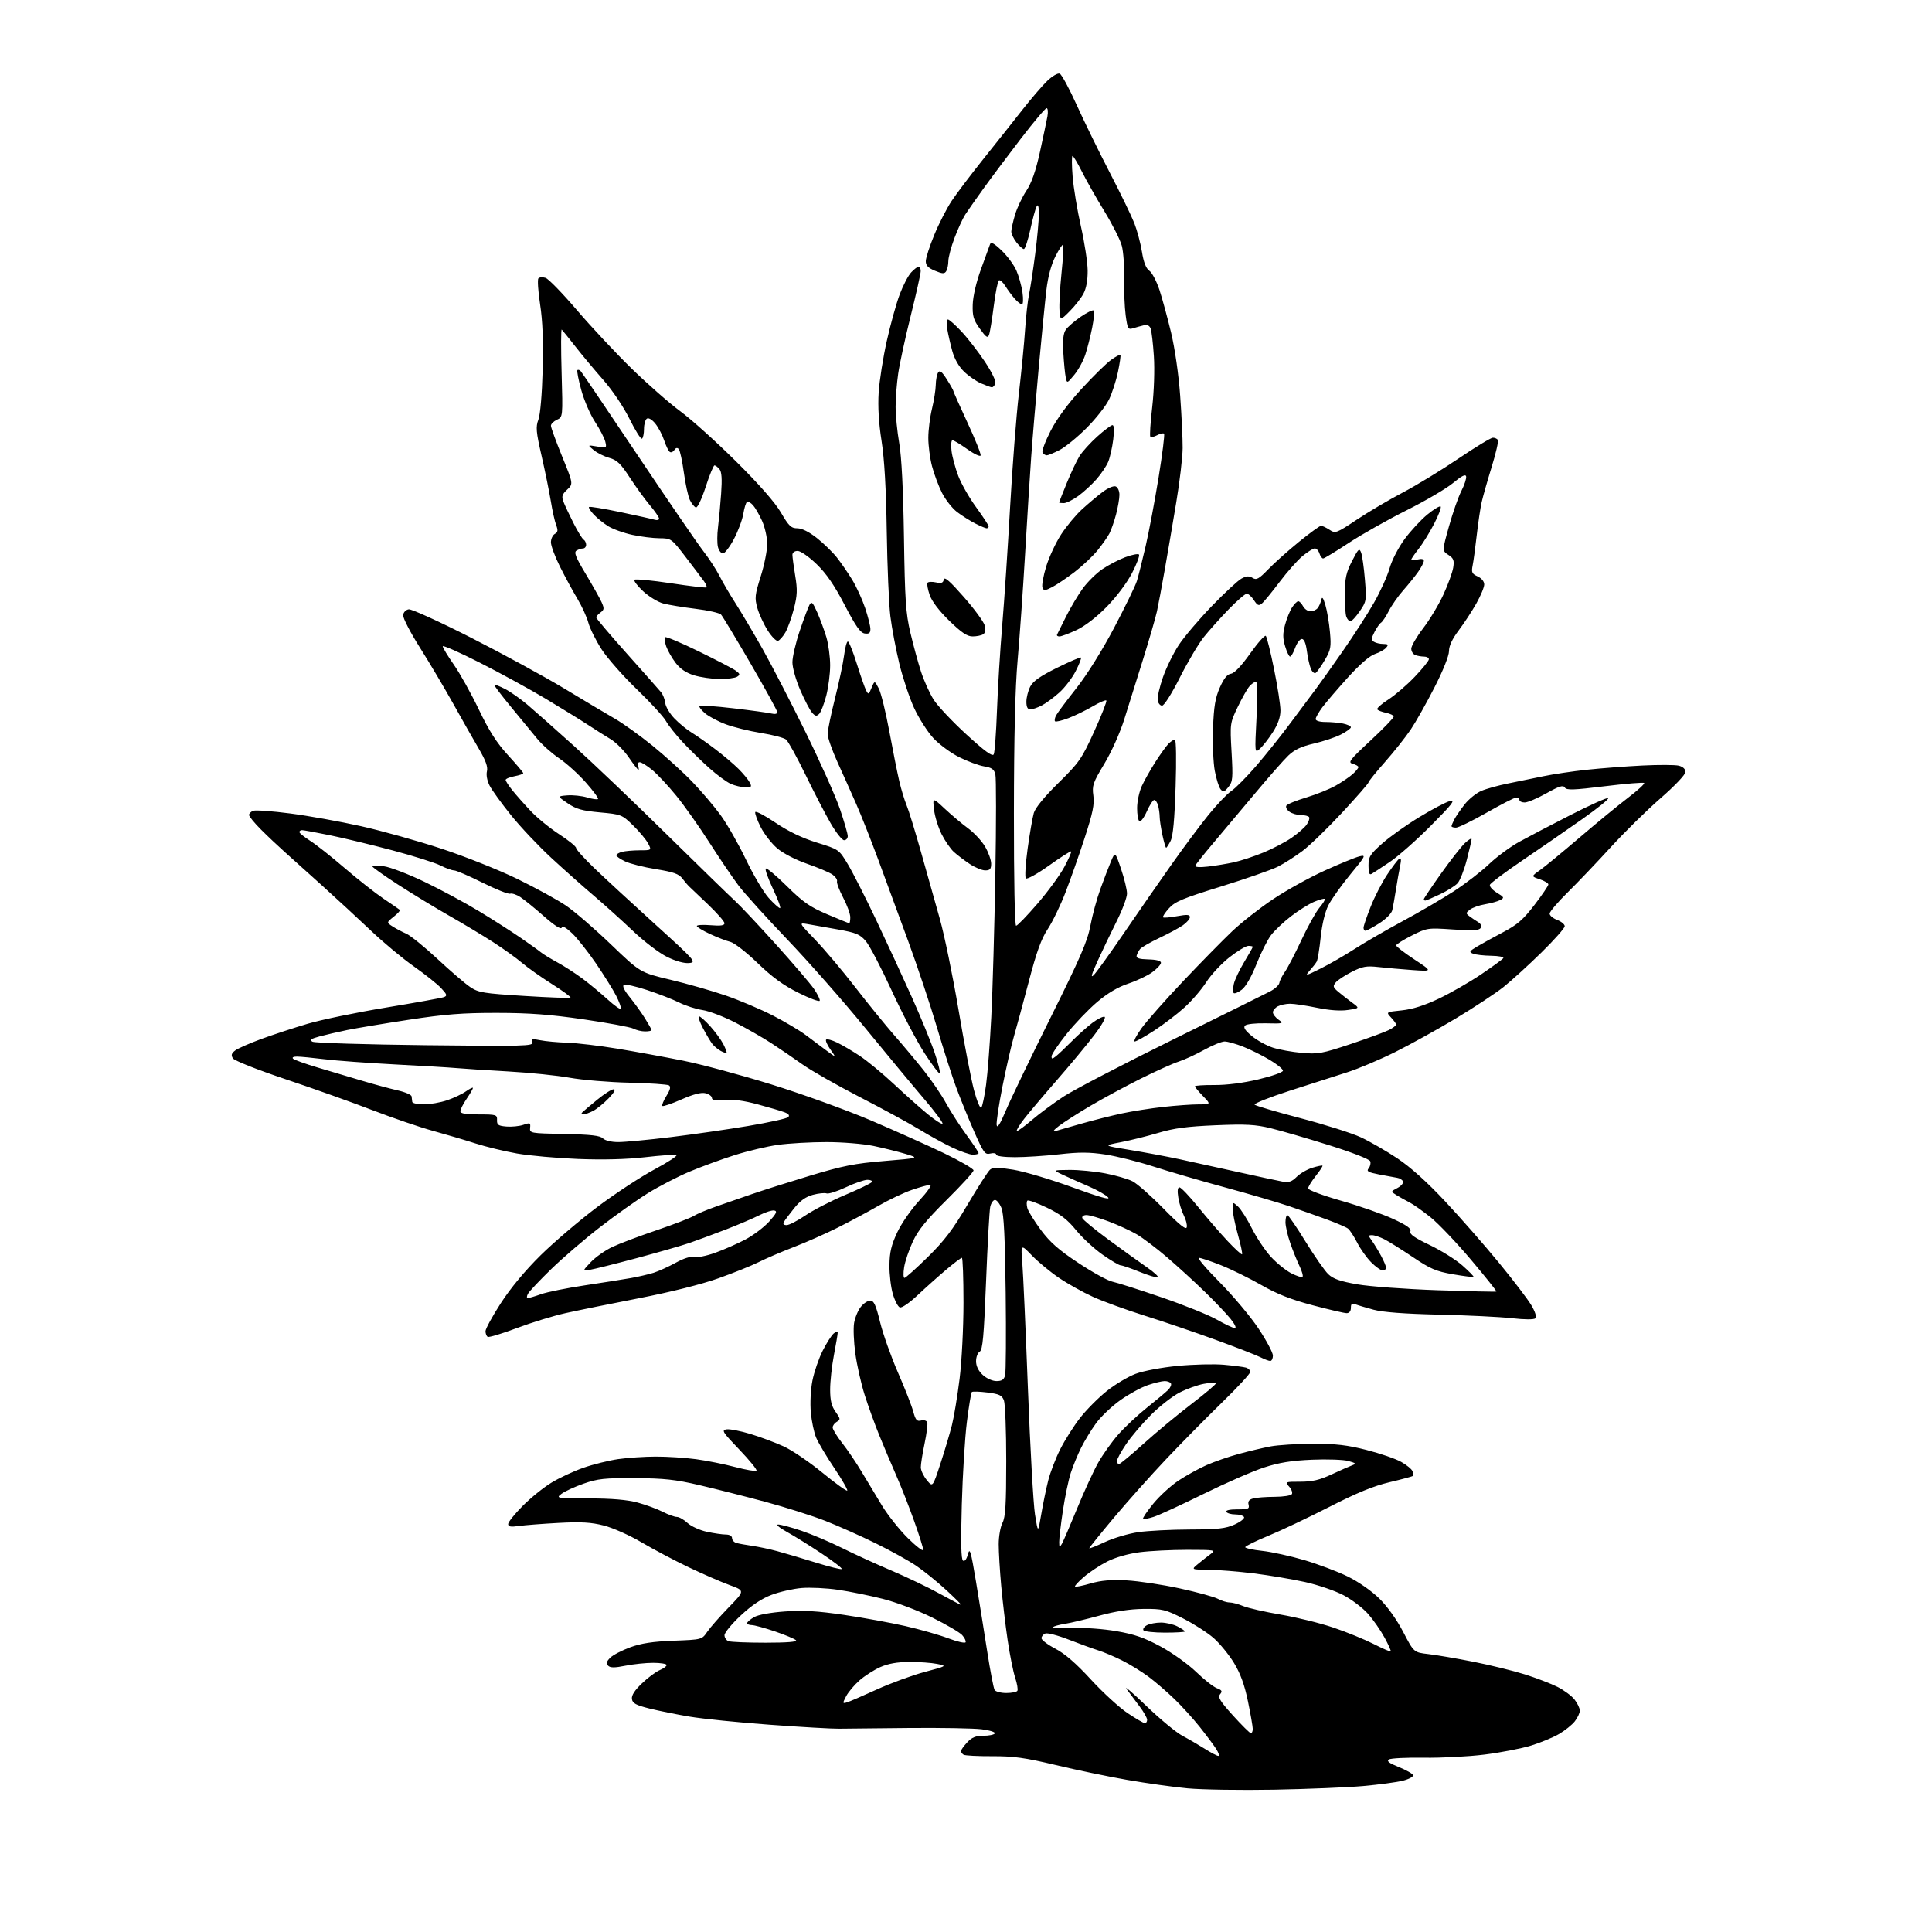 <?xml version="1.0" encoding="UTF-8" standalone="no"?>
<svg 
  version="1.1" 
  xmlns="http://www.w3.org/2000/svg" 
  xmlns:xlink="http://www.w3.org/1999/xlink" 
  xmlns:svg="http://www.w3.org/2000/svg"
  xmlns:rdf="http://www.w3.org/1999/02/22-rdf-syntax-ns#"
  xmlns:cc="http://creativecommons.org/ns#"
  xmlns:dc="http://purl.org/dc/elements/1.1/"
  viewBox="0 0 768 768"
  width="768"
  height="768"
>
<style>svg {background-color: white; }</style>"
<path stroke="none" fill="black" fill-rule="evenodd" d="M506.50,711.43C493.30,711.67 477.82,711.43 472.10,710.90C466.37,710.36 455.57,708.85 448.10,707.54C440.62,706.24 427.81,703.58 419.63,701.62C407.42,698.71 402.92,698.09 394.43,698.12C388.74,698.15 383.62,697.88 383.04,697.53C382.47,697.17 382.00,696.52 382.00,696.09C382.00,695.65 383.10,694.10 384.45,692.65C386.31,690.64 387.86,690.00 390.89,690.00C393.09,690.00 395.14,689.58 395.45,689.07C395.77,688.56 393.43,687.82 390.26,687.42C387.09,687.02 374.15,686.79 361.50,686.90C348.85,687.02 336.25,687.15 333.50,687.19C330.75,687.23 318.38,686.52 306.00,685.61C293.62,684.71 279.29,683.26 274.14,682.39C269.00,681.53 261.80,680.07 258.14,679.16C252.78,677.82 251.44,677.09 251.20,675.38C250.99,673.94 252.28,671.93 255.20,669.15C257.56,666.89 260.74,664.53 262.25,663.90C263.76,663.27 265.00,662.36 265.00,661.88C265.00,661.40 262.60,661.00 259.67,661.00C256.73,661.00 251.76,661.52 248.62,662.15C244.29,663.02 242.61,663.01 241.74,662.14C240.86,661.26 241.06,660.50 242.56,658.99C243.65,657.90 247.24,656.03 250.52,654.83C254.90,653.23 259.52,652.53 267.76,652.21C279.02,651.78 279.02,651.78 281.16,648.64C282.34,646.91 286.19,642.53 289.72,638.91C296.13,632.32 296.13,632.32 290.02,630.09C286.65,628.86 279.31,625.66 273.70,622.98C268.09,620.30 259.68,615.85 255.00,613.09C250.28,610.30 243.62,607.33 240.03,606.42C234.98,605.13 231.02,604.90 222.03,605.38C215.69,605.72 208.59,606.27 206.25,606.60C203.00,607.07 202.00,606.88 202.00,605.82C202.00,605.06 204.59,601.83 207.75,598.64C210.91,595.45 216.07,591.28 219.21,589.38C222.34,587.47 228.08,584.80 231.94,583.45C235.81,582.10 242.02,580.56 245.74,580.02C249.46,579.48 256.18,579.03 260.68,579.02C265.18,579.01 272.38,579.47 276.68,580.05C280.98,580.63 288.01,582.04 292.29,583.18C296.58,584.31 300.37,584.96 300.71,584.62C301.06,584.28 298.00,580.52 293.92,576.26C287.22,569.28 286.72,568.50 288.81,568.19C290.09,568.00 294.36,568.83 298.31,570.03C302.27,571.23 308.20,573.44 311.50,574.95C314.80,576.46 321.72,581.15 326.88,585.38C332.04,589.61 336.50,592.83 336.79,592.54C337.08,592.25 334.76,588.21 331.63,583.56C328.50,578.91 325.26,573.47 324.43,571.48C323.59,569.48 322.64,564.98 322.32,561.48C321.98,557.85 322.25,552.40 322.95,548.84C323.63,545.40 325.46,540.06 327.01,536.98C328.56,533.90 330.55,530.79 331.42,530.07C332.33,529.31 333.00,529.19 333.00,529.79C333.00,530.36 332.33,534.35 331.50,538.66C330.68,542.97 330.00,549.13 330.00,552.35C330.00,556.73 330.54,558.95 332.16,561.22C334.12,563.97 334.16,564.33 332.66,565.17C331.75,565.68 331.00,566.71 331.00,567.46C331.00,568.21 332.71,571.00 334.80,573.66C336.90,576.32 340.35,581.42 342.48,585.00C344.61,588.58 348.27,594.65 350.61,598.50C352.96,602.35 357.60,608.19 360.94,611.47C364.27,614.75 367.00,616.83 367.00,616.08C367.00,615.34 365.38,610.18 363.39,604.62C361.41,599.05 358.21,590.90 356.27,586.50C354.34,582.10 351.29,574.90 349.50,570.49C347.71,566.08 345.09,558.85 343.69,554.41C342.29,549.98 340.63,542.61 340.01,538.04C339.38,533.48 339.16,528.01 339.52,525.90C339.87,523.79 341.06,520.92 342.16,519.53C343.25,518.14 344.96,517.00 345.95,517.00C347.38,517.00 348.18,518.75 349.84,525.53C350.98,530.21 354.17,539.20 356.91,545.49C359.66,551.79 362.41,558.80 363.02,561.07C363.94,564.48 364.48,565.11 366.13,564.68C367.22,564.39 368.33,564.70 368.59,565.37C368.85,566.04 368.37,569.86 367.53,573.86C366.69,577.86 366.02,582.11 366.04,583.32C366.06,584.52 367.13,586.79 368.42,588.36C370.76,591.23 370.76,591.23 373.83,581.86C375.52,576.71 377.58,569.80 378.41,566.50C379.24,563.20 380.61,554.89 381.46,548.03C382.32,541.05 383.00,527.73 383.00,517.78C383.00,508.00 382.71,500.00 382.36,500.00C382.00,500.00 379.19,502.13 376.11,504.73C373.02,507.34 367.93,511.89 364.78,514.85C361.52,517.93 358.48,520.01 357.69,519.71C356.93,519.42 355.68,517.00 354.91,514.34C354.13,511.68 353.53,506.54 353.57,502.93C353.63,497.81 354.31,494.93 356.66,489.91C358.34,486.33 362.24,480.69 365.45,477.23C368.65,473.77 370.57,471.00 369.76,471.00C368.97,471.00 365.70,471.90 362.51,473.00C359.32,474.09 353.29,476.96 349.11,479.37C344.92,481.78 337.68,485.66 333.01,488.00C328.35,490.34 320.47,493.83 315.51,495.74C310.56,497.65 304.27,500.35 301.55,501.73C298.83,503.10 291.63,506.00 285.55,508.16C278.79,510.56 266.54,513.63 254.00,516.07C242.72,518.26 229.58,520.93 224.80,521.99C220.01,523.05 211.29,525.73 205.42,527.94C199.55,530.15 194.35,531.72 193.87,531.42C193.39,531.12 193.00,530.11 193.00,529.16C193.00,528.22 195.75,523.19 199.11,517.99C202.97,512.02 208.77,505.04 214.87,499.02C220.18,493.79 230.31,485.15 237.37,479.84C244.44,474.53 254.70,467.79 260.17,464.86C265.64,461.93 269.56,459.35 268.88,459.13C268.20,458.90 262.59,459.30 256.40,460.01C249.11,460.85 239.77,461.10 229.83,460.71C221.40,460.38 210.45,459.40 205.50,458.53C200.55,457.66 193.12,455.86 189.00,454.53C184.88,453.20 177.25,450.95 172.06,449.52C166.87,448.09 156.07,444.39 148.06,441.31C140.05,438.22 124.52,432.69 113.55,429.01C102.12,425.18 93.17,421.62 92.57,420.69C91.79,419.44 92.01,418.70 93.52,417.56C94.61,416.74 99.28,414.69 103.90,413.00C108.52,411.31 116.76,408.60 122.23,406.98C127.69,405.36 141.77,402.45 153.51,400.51C165.26,398.57 175.60,396.71 176.49,396.36C177.88,395.83 177.70,395.29 175.31,392.75C173.77,391.11 168.90,387.24 164.50,384.15C160.10,381.06 152.45,374.70 147.50,370.00C142.55,365.31 133.78,357.20 128.00,351.99C122.22,346.77 115.47,340.70 113.00,338.51C110.53,336.31 106.36,332.38 103.75,329.76C101.14,327.15 99.00,324.54 99.00,323.97C99.00,323.40 99.74,322.65 100.65,322.30C101.56,321.95 108.20,322.43 115.40,323.37C122.61,324.30 135.25,326.58 143.50,328.42C151.75,330.26 166.15,334.29 175.50,337.37C184.85,340.45 198.43,345.87 205.69,349.41C212.94,352.95 221.63,357.71 225.00,360.00C228.36,362.28 236.38,369.21 242.81,375.38C254.50,386.61 254.50,386.61 266.50,389.46C273.10,391.02 283.00,393.85 288.50,395.74C294.00,397.64 302.42,401.21 307.22,403.68C312.01,406.15 317.86,409.62 320.22,411.39C322.57,413.16 326.29,415.94 328.47,417.56C332.44,420.50 332.44,420.50 330.11,417.19C328.83,415.37 328.06,413.61 328.40,413.26C328.75,412.92 330.68,413.43 332.71,414.40C334.74,415.37 338.84,417.78 341.82,419.76C344.80,421.74 350.90,426.78 355.37,430.96C359.84,435.14 365.88,440.52 368.79,442.91C371.70,445.30 374.34,446.99 374.66,446.67C374.98,446.35 371.67,441.90 367.31,436.79C362.94,431.68 352.36,418.92 343.78,408.44C335.21,397.96 321.38,382.26 313.04,373.54C304.71,364.83 295.98,355.18 293.65,352.10C291.31,349.02 286.09,341.32 282.04,335.00C278.00,328.68 272.05,320.26 268.83,316.31C265.61,312.36 261.30,307.74 259.26,306.06C257.22,304.38 254.99,303.00 254.30,303.00C253.61,303.00 253.32,303.66 253.64,304.50C253.95,305.32 254.01,306.00 253.76,306.00C253.52,306.00 251.80,303.78 249.95,301.07C248.10,298.36 244.84,295.10 242.71,293.82C240.58,292.54 236.51,289.97 233.67,288.10C230.82,286.23 223.32,281.60 217.00,277.81C210.68,274.02 198.86,267.55 190.75,263.43C182.64,259.31 176.00,256.38 176.00,256.92C176.00,257.46 177.99,260.75 180.42,264.23C182.85,267.71 187.32,275.73 190.35,282.05C194.42,290.56 197.44,295.28 201.93,300.18C205.27,303.83 208.00,307.05 208.00,307.36C208.00,307.66 206.43,308.20 204.50,308.57C202.58,308.93 201.00,309.59 201.00,310.03C201.00,310.48 202.20,312.34 203.68,314.17C205.15,316.00 208.41,319.69 210.93,322.36C213.44,325.04 218.54,329.20 222.25,331.61C225.96,334.02 229.00,336.47 229.00,337.07C229.00,337.66 232.26,341.28 236.25,345.11C240.24,348.94 251.05,358.92 260.28,367.29C276.47,381.97 276.94,382.51 273.93,382.82C272.01,383.02 268.65,382.09 265.20,380.40C262.05,378.86 256.07,374.31 251.55,370.01C247.12,365.81 240.12,359.51 236.00,356.01C231.88,352.51 224.34,345.82 219.26,341.13C214.18,336.45 206.93,328.77 203.14,324.06C199.35,319.35 195.51,314.04 194.61,312.26C193.64,310.37 193.21,308.01 193.57,306.60C194.00,304.85 193.10,302.35 190.34,297.64C188.23,294.05 183.67,286.02 180.21,279.80C176.75,273.59 170.79,263.55 166.97,257.50C163.14,251.45 160.12,245.60 160.25,244.50C160.39,243.37 161.37,242.38 162.50,242.21C163.60,242.06 174.76,247.14 187.30,253.52C199.84,259.90 216.49,268.98 224.30,273.70C232.11,278.42 241.16,283.82 244.42,285.69C247.68,287.56 254.45,292.42 259.46,296.49C264.47,300.57 271.52,306.96 275.12,310.70C278.72,314.44 283.79,320.39 286.38,323.93C288.98,327.46 293.52,335.42 296.49,341.61C299.45,347.79 303.53,354.69 305.55,356.93C307.58,359.17 309.61,361.00 310.07,361.00C310.53,361.00 309.29,357.61 307.32,353.46C305.35,349.32 304.04,345.63 304.40,345.27C304.76,344.90 308.53,348.05 312.78,352.25C319.21,358.62 321.89,360.49 328.84,363.45C333.42,365.40 337.36,367.00 337.59,367.00C337.81,367.00 338.00,365.92 338.00,364.60C338.00,363.28 336.73,359.79 335.17,356.83C333.62,353.88 332.52,350.95 332.73,350.32C332.93,349.70 332.12,348.50 330.93,347.66C329.73,346.82 325.19,344.90 320.84,343.38C316.22,341.78 311.26,339.20 308.92,337.20C306.72,335.32 303.79,331.54 302.40,328.81C301.02,326.08 300.04,323.39 300.22,322.83C300.41,322.28 304.02,324.17 308.25,327.03C313.44,330.53 318.81,333.11 324.72,334.95C333.50,337.67 333.50,337.67 337.05,343.58C339.01,346.84 344.13,356.93 348.43,366.00C352.73,375.07 359.11,388.90 362.62,396.72C366.12,404.54 370.15,414.37 371.56,418.57C372.97,422.77 373.89,426.44 373.61,426.72C373.33,427.00 370.61,423.41 367.57,418.74C364.53,414.07 358.63,402.83 354.46,393.76C350.29,384.70 345.67,375.86 344.19,374.13C341.86,371.40 340.37,370.78 333.00,369.46C328.32,368.62 322.93,367.67 321.00,367.34C317.50,366.75 317.50,366.75 324.12,373.63C327.76,377.41 334.92,385.90 340.03,392.50C345.14,399.10 352.09,407.65 355.47,411.50C358.85,415.35 364.12,421.65 367.19,425.50C370.25,429.35 374.24,435.20 376.05,438.50C377.86,441.80 381.51,447.48 384.17,451.12C386.83,454.76 389.00,458.03 389.00,458.37C389.00,458.72 387.99,459.00 386.75,459.00C385.51,459.00 381.80,457.72 378.50,456.15C375.20,454.59 369.35,451.37 365.50,449.00C361.65,446.64 351.07,440.88 342.00,436.21C332.93,431.54 322.57,425.65 319.00,423.12C315.43,420.58 309.80,416.75 306.50,414.61C303.20,412.46 296.80,408.80 292.27,406.47C287.75,404.14 281.91,401.91 279.30,401.52C276.70,401.13 272.52,399.79 270.03,398.55C267.54,397.30 261.80,395.06 257.27,393.57C252.75,392.07 248.57,391.15 247.98,391.51C247.31,391.93 248.18,393.74 250.30,396.34C252.16,398.63 254.88,402.40 256.34,404.73C257.80,407.06 259.00,409.19 259.00,409.48C259.00,409.77 257.85,410.00 256.43,410.00C255.02,410.00 252.95,409.51 251.82,408.90C250.69,408.30 241.83,406.65 232.13,405.23C218.72,403.27 210.43,402.65 197.50,402.64C183.91,402.62 176.89,403.17 162.50,405.37C152.60,406.88 141.57,408.72 138.00,409.45C134.43,410.19 129.49,411.33 127.04,411.99C123.57,412.92 122.94,413.39 124.20,414.09C125.08,414.59 145.24,415.21 169.00,415.48C208.54,415.93 212.15,415.83 211.58,414.35C211.05,412.96 211.49,412.84 214.73,413.50C216.80,413.92 221.65,414.37 225.50,414.49C229.35,414.62 238.35,415.69 245.50,416.87C252.65,418.06 264.35,420.19 271.50,421.62C278.65,423.04 294.41,427.28 306.52,431.04C318.63,434.79 336.41,441.22 346.02,445.31C355.63,449.41 368.79,455.30 375.25,458.41C381.71,461.53 387.00,464.60 387.00,465.24C387.00,465.88 382.20,471.15 376.34,476.95C368.31,484.89 364.98,488.98 362.88,493.50C361.34,496.80 359.78,501.41 359.41,503.75C359.04,506.09 359.10,508.00 359.54,508.00C359.98,508.00 364.13,504.29 368.75,499.75C375.37,493.26 378.76,488.80 384.64,478.82C388.75,471.85 392.77,465.60 393.57,464.94C394.71,463.99 396.72,464.00 402.76,464.97C407.02,465.65 417.60,468.80 426.28,471.97C436.98,475.87 441.55,477.17 440.48,475.98C439.61,475.01 436.11,473.03 432.70,471.57C429.29,470.10 424.70,468.05 422.50,467.01C418.50,465.12 418.50,465.12 425.16,465.06C428.83,465.03 435.21,465.65 439.34,466.44C443.48,467.23 448.36,468.64 450.18,469.57C452.01,470.50 457.53,475.36 462.45,480.38C468.94,486.99 471.50,489.04 471.76,487.82C471.96,486.89 471.43,484.80 470.59,483.17C469.75,481.54 468.76,478.36 468.40,476.10C467.96,473.36 468.11,472.00 468.86,472.00C469.47,472.00 472.79,475.48 476.24,479.74C479.68,484.00 484.93,490.08 487.91,493.25C490.88,496.42 493.51,498.83 493.74,498.60C493.97,498.37 493.22,494.85 492.08,490.78C490.93,486.70 490.00,482.09 490.00,480.53C490.00,477.71 490.01,477.70 492.11,479.60C493.27,480.64 495.77,484.57 497.66,488.33C499.56,492.09 502.97,497.19 505.26,499.66C507.54,502.14 511.16,505.06 513.30,506.15C515.44,507.25 517.46,507.88 517.78,507.56C518.10,507.24 517.55,505.29 516.56,503.24C515.57,501.18 513.91,497.07 512.88,494.09C511.84,491.12 511.00,487.41 511.00,485.84C511.00,484.28 511.34,483.01 511.75,483.02C512.16,483.02 515.41,487.75 518.96,493.53C522.51,499.30 526.58,505.14 528.00,506.50C529.96,508.38 532.73,509.35 539.54,510.54C544.47,511.40 558.85,512.45 571.50,512.89C584.15,513.32 594.65,513.56 594.84,513.41C595.02,513.27 590.52,507.62 584.82,500.86C579.12,494.09 571.90,486.49 568.76,483.96C565.62,481.44 561.81,478.73 560.28,477.96C558.75,477.18 556.45,475.90 555.16,475.10C552.82,473.65 552.82,473.65 555.47,472.26C556.93,471.50 557.95,470.34 557.73,469.69C557.51,469.03 556.47,468.36 555.42,468.20C554.36,468.03 551.11,467.43 548.20,466.87C543.81,466.01 543.09,465.59 544.06,464.43C544.70,463.66 544.98,462.38 544.68,461.60C544.37,460.79 537.30,458.04 528.32,455.23C519.62,452.50 509.19,449.47 505.14,448.49C499.03,447.00 495.29,446.80 483.14,447.31C471.93,447.78 466.62,448.49 460.50,450.32C456.10,451.63 449.35,453.31 445.50,454.05C438.50,455.39 438.50,455.39 449.00,457.09C454.77,458.03 463.77,459.71 469.00,460.83C474.23,461.95 484.80,464.27 492.50,465.99C500.20,467.70 507.96,469.37 509.75,469.69C512.34,470.14 513.51,469.76 515.46,467.81C516.81,466.47 519.59,464.85 521.65,464.21C523.71,463.58 525.54,463.21 525.71,463.38C525.88,463.55 524.67,465.40 523.01,467.48C521.36,469.57 520.00,471.79 520.00,472.42C520.00,473.05 525.91,475.25 533.13,477.31C540.36,479.37 549.63,482.62 553.75,484.52C559.25,487.06 561.07,488.37 560.65,489.48C560.22,490.58 562.24,492.01 568.30,494.90C572.82,497.06 578.68,500.72 581.31,503.04C583.94,505.35 585.94,507.40 585.76,507.58C585.57,507.76 581.90,507.29 577.58,506.55C570.86,505.38 568.57,504.40 561.62,499.71C557.15,496.70 552.06,493.51 550.30,492.62C548.54,491.73 546.35,491.00 545.43,491.00C543.88,491.00 543.88,491.17 545.38,493.25C546.27,494.49 547.90,497.17 549.00,499.21C550.10,501.25 551.00,503.39 551.00,503.96C551.00,504.53 550.38,505.00 549.62,505.00C548.86,505.00 546.79,503.54 545.03,501.75C543.26,499.96 540.77,496.45 539.49,493.94C538.21,491.43 536.56,488.92 535.83,488.37C535.10,487.82 531.35,486.21 527.50,484.79C523.65,483.37 516.90,480.99 512.50,479.50C508.10,478.00 496.62,474.64 487.00,472.02C477.38,469.41 464.55,465.67 458.50,463.71C452.45,461.76 443.84,459.61 439.37,458.93C433.06,457.97 428.96,457.95 421.08,458.85C415.50,459.48 407.57,460.00 403.46,460.00C399.06,460.00 396.00,459.58 396.00,458.98C396.00,458.41 394.97,458.22 393.67,458.55C391.54,459.08 390.99,458.33 387.22,449.77C384.96,444.62 381.75,436.74 380.09,432.24C378.43,427.75 375.00,417.02 372.46,408.41C369.92,399.80 364.77,384.37 361.03,374.13C357.28,363.88 351.88,349.20 349.03,341.50C346.18,333.80 342.26,323.90 340.32,319.50C338.38,315.10 335.04,307.63 332.89,302.91C330.75,298.18 329.00,293.17 329.00,291.76C329.00,290.36 330.32,284.00 331.92,277.63C333.53,271.26 335.16,263.56 335.54,260.53C335.92,257.49 336.59,255.00 337.03,255.00C337.46,255.00 339.06,258.94 340.56,263.75C342.07,268.56 343.74,273.37 344.28,274.42C345.18,276.20 345.35,276.13 346.46,273.42C347.67,270.50 347.67,270.50 349.31,273.66C350.21,275.39 352.10,283.02 353.50,290.61C354.90,298.20 356.69,307.13 357.46,310.45C358.24,313.78 359.55,318.11 360.38,320.08C361.21,322.05 363.77,330.37 366.08,338.58C368.39,346.79 371.77,358.79 373.59,365.25C375.41,371.72 378.75,387.92 381.00,401.25C383.25,414.59 386.03,429.02 387.17,433.32C388.32,437.62 389.62,440.77 390.06,440.32C390.50,439.87 391.36,435.77 391.98,431.21C392.60,426.65 393.53,414.50 394.05,404.21C394.58,393.92 395.30,368.60 395.66,347.94C396.02,327.28 396.02,309.22 395.67,307.82C395.16,305.80 394.23,305.13 391.21,304.65C389.12,304.31 384.66,302.67 381.30,300.99C377.95,299.32 373.31,295.89 370.99,293.38C368.68,290.86 365.26,285.51 363.39,281.47C361.53,277.44 358.88,269.49 357.50,263.82C356.13,258.14 354.52,249.68 353.94,245.00C353.35,240.32 352.71,225.13 352.50,211.24C352.24,194.17 351.57,182.51 350.43,175.24C349.31,168.12 348.93,161.62 349.29,155.97C349.59,151.29 351.05,142.06 352.53,135.47C354.00,128.89 356.31,120.58 357.65,117.02C358.99,113.46 361.04,109.52 362.22,108.27C363.39,107.02 364.72,106.00 365.17,106.00C365.63,106.00 366.00,106.80 366.00,107.78C366.00,108.76 364.21,116.75 362.03,125.53C359.84,134.31 357.60,144.65 357.05,148.50C356.49,152.35 356.03,158.25 356.02,161.62C356.01,164.98 356.65,171.51 357.45,176.12C358.40,181.59 359.05,194.57 359.34,213.50C359.71,238.56 360.06,243.72 361.89,251.50C363.06,256.45 364.96,263.43 366.12,267.00C367.28,270.57 369.52,275.55 371.10,278.06C372.67,280.57 378.54,286.80 384.13,291.92C391.48,298.65 394.49,300.85 395.02,299.86C395.41,299.11 395.99,291.30 396.31,282.50C396.63,273.70 397.56,258.40 398.40,248.50C399.23,238.60 400.64,217.45 401.53,201.50C402.42,185.55 403.99,165.30 405.01,156.50C406.03,147.70 407.15,136.22 407.49,131.00C407.83,125.78 408.54,119.47 409.06,117.00C409.58,114.53 410.68,107.33 411.50,101.00C412.32,94.67 412.97,87.47 412.96,85.00C412.95,82.03 412.65,81.01 412.10,82.00C411.63,82.83 410.49,86.99 409.56,91.25C408.63,95.51 407.48,99.00 407.00,99.00C406.53,99.00 405.21,97.81 404.07,96.37C402.93,94.92 402.00,92.97 402.00,92.05C402.00,91.12 402.67,88.12 403.48,85.39C404.29,82.65 406.31,78.36 407.98,75.85C410.09,72.66 411.71,68.03 413.39,60.40C414.70,54.40 416.04,48.04 416.37,46.25C416.69,44.46 416.53,43.00 416.03,43.00C415.52,43.00 410.92,48.46 405.80,55.12C400.69,61.79 394.02,70.68 391.00,74.88C387.98,79.07 384.68,83.78 383.68,85.33C382.67,86.88 380.76,91.06 379.43,94.60C378.09,98.15 376.99,102.27 376.98,103.77C376.98,105.27 376.59,107.10 376.13,107.82C375.44,108.91 374.64,108.88 371.65,107.63C368.94,106.49 368.00,105.51 368.02,103.80C368.03,102.54 369.54,97.84 371.39,93.37C373.23,88.89 376.34,82.82 378.30,79.87C380.26,76.92 385.84,69.54 390.68,63.48C395.53,57.42 402.49,48.65 406.15,43.98C409.80,39.32 414.38,33.98 416.33,32.12C418.28,30.26 420.48,28.97 421.24,29.26C421.99,29.55 425.02,35.12 427.96,41.64C430.91,48.16 436.81,60.25 441.09,68.50C445.37,76.75 449.79,85.85 450.91,88.72C452.03,91.59 453.39,96.71 453.94,100.10C454.61,104.29 455.56,106.70 456.88,107.63C457.96,108.38 459.76,111.81 460.90,115.25C462.03,118.69 464.11,126.33 465.53,132.24C467.03,138.53 468.53,148.90 469.13,157.24C469.70,165.08 470.15,174.48 470.12,178.12C470.09,181.77 468.96,191.44 467.59,199.62C466.23,207.81 464.17,219.90 463.00,226.50C461.84,233.10 460.45,240.53 459.91,243.00C459.37,245.47 456.89,254.03 454.41,262.00C451.92,269.98 448.55,280.75 446.91,285.95C445.22,291.32 441.80,298.95 438.98,303.63C434.47,311.12 434.07,312.27 434.62,316.25C435.10,319.75 434.40,323.15 431.17,333.07C428.95,339.91 425.50,349.70 423.51,354.84C421.53,359.98 418.36,366.50 416.48,369.34C413.92,373.20 412.04,378.41 409.00,390.00C406.76,398.52 404.08,408.43 403.04,412.00C402.00,415.57 399.96,424.47 398.51,431.78C397.06,439.08 396.01,446.02 396.18,447.21C396.40,448.69 397.55,446.88 399.85,441.43C401.69,437.07 409.69,420.45 417.62,404.50C429.44,380.75 432.30,374.14 433.44,368.00C434.21,363.88 436.00,357.27 437.44,353.33C438.87,349.38 440.77,344.43 441.66,342.33C443.28,338.50 443.28,338.50 445.64,345.44C446.94,349.26 448.00,353.66 448.00,355.22C448.00,356.77 446.14,361.75 443.86,366.27C441.59,370.80 438.19,377.88 436.32,382.00C433.80,387.54 433.42,388.98 434.86,387.50C435.93,386.40 441.27,378.98 446.73,371.00C452.18,363.02 460.61,350.88 465.46,344.00C470.30,337.12 477.02,328.10 480.38,323.95C483.75,319.80 487.83,315.52 489.45,314.45C491.08,313.38 495.52,308.90 499.33,304.50C503.13,300.10 509.41,292.23 513.29,287.00C517.17,281.77 521.53,275.93 522.99,274.00C524.45,272.07 529.25,265.32 533.66,259.00C538.07,252.68 543.73,243.90 546.23,239.50C548.74,235.10 551.51,228.97 552.39,225.87C553.28,222.71 555.91,217.63 558.36,214.29C560.77,211.02 564.84,206.63 567.40,204.53C569.96,202.43 572.34,201.00 572.68,201.35C573.03,201.70 571.86,204.80 570.07,208.24C568.29,211.68 565.52,216.16 563.92,218.19C562.31,220.22 561.00,222.14 561.00,222.46C561.00,222.78 562.12,222.76 563.50,222.41C565.08,222.01 566.00,222.21 566.00,222.93C566.00,223.56 564.99,225.53 563.75,227.29C562.51,229.06 559.84,232.37 557.82,234.65C555.80,236.93 553.22,240.62 552.09,242.83C550.95,245.05 549.57,247.15 549.01,247.50C548.45,247.84 547.27,249.51 546.40,251.20C545.09,253.73 545.04,254.41 546.16,255.12C546.90,255.59 548.57,255.98 549.87,255.98C551.83,256.00 552.03,256.25 551.04,257.45C550.38,258.25 548.36,259.39 546.55,259.98C544.48,260.67 540.51,264.12 535.83,269.28C531.74,273.80 527.19,279.12 525.70,281.09C524.22,283.07 523.00,285.21 523.00,285.84C523.00,286.52 524.61,287.00 526.88,287.00C529.01,287.00 532.16,287.28 533.88,287.62C535.59,287.97 537.00,288.63 537.00,289.10C537.00,289.57 535.21,290.87 533.02,291.99C530.83,293.11 526.00,294.72 522.27,295.58C517.35,296.71 514.59,298.00 512.16,300.32C510.32,302.07 504.31,308.90 498.80,315.50C493.28,322.10 485.79,331.02 482.14,335.33C478.49,339.64 475.34,343.60 475.15,344.13C474.94,344.72 476.87,344.86 480.15,344.48C483.09,344.15 487.75,343.38 490.50,342.78C493.25,342.17 498.52,340.43 502.22,338.91C505.91,337.39 510.96,334.75 513.42,333.05C515.89,331.35 518.59,329.00 519.41,327.82C520.24,326.64 520.68,325.30 520.40,324.84C520.11,324.38 518.64,324.00 517.13,324.00C515.62,324.00 513.55,323.39 512.54,322.65C511.52,321.91 510.99,320.83 511.35,320.25C511.70,319.67 515.26,318.22 519.25,317.02C523.24,315.82 528.52,313.69 531.00,312.28C533.48,310.88 536.51,308.81 537.75,307.69C538.99,306.57 540.00,305.33 540.00,304.94C540.00,304.55 538.99,303.96 537.75,303.63C535.73,303.09 536.43,302.17 544.75,294.43C549.84,289.71 554.00,285.41 554.00,284.89C554.00,284.37 552.64,283.68 550.98,283.35C549.32,283.01 547.74,282.40 547.48,281.97C547.22,281.55 549.19,279.80 551.87,278.08C554.54,276.37 559.26,272.31 562.36,269.06C565.46,265.81 568.00,262.67 568.00,262.07C568.00,261.48 567.14,261.00 566.08,261.00C565.03,261.00 563.45,260.73 562.58,260.39C561.71,260.06 561.00,258.92 561.00,257.86C561.00,256.80 563.14,253.13 565.75,249.71C568.36,246.30 571.99,240.26 573.80,236.30C575.62,232.34 577.36,227.55 577.67,225.65C578.14,222.75 577.84,221.94 575.75,220.57C573.27,218.95 573.27,218.95 575.99,209.22C577.48,203.88 579.69,197.55 580.91,195.17C582.12,192.80 582.98,190.20 582.81,189.40C582.59,188.37 581.08,189.13 577.61,192.00C574.92,194.23 566.59,199.12 559.11,202.86C551.62,206.60 541.29,212.44 536.14,215.83C530.99,219.22 526.41,222.00 525.96,222.00C525.51,222.00 524.85,221.10 524.50,220.00C524.15,218.90 523.32,218.00 522.66,218.00C522.00,218.00 519.82,219.35 517.82,221.00C515.82,222.65 511.71,227.28 508.68,231.30C505.66,235.31 502.50,239.17 501.66,239.86C500.38,240.93 499.86,240.72 498.45,238.57C497.53,237.16 496.25,236.00 495.61,236.00C494.97,236.00 491.71,238.81 488.38,242.25C485.05,245.69 480.59,250.67 478.48,253.32C476.37,255.98 472.11,263.18 469.01,269.32C465.76,275.78 462.77,280.50 461.94,280.50C461.15,280.50 460.36,279.52 460.19,278.32C460.02,277.13 460.96,273.03 462.29,269.22C463.61,265.41 466.44,259.64 468.58,256.40C470.72,253.15 476.62,246.20 481.71,240.93C486.79,235.67 492.11,230.74 493.53,229.98C495.50,228.93 496.56,228.87 497.93,229.72C499.45,230.68 500.41,230.15 504.12,226.32C506.53,223.82 512.03,218.91 516.35,215.39C520.67,211.88 524.62,209.00 525.14,209.00C525.65,209.00 527.16,209.72 528.50,210.59C530.84,212.13 531.21,211.99 539.34,206.58C543.97,203.49 552.20,198.64 557.63,195.79C563.06,192.93 573.01,186.87 579.75,182.30C586.49,177.74 592.65,174.00 593.44,174.00C594.23,174.00 595.13,174.40 595.44,174.90C595.74,175.39 594.62,180.23 592.95,185.65C591.28,191.07 589.49,197.36 588.98,199.62C588.47,201.89 587.59,207.78 587.03,212.70C586.48,217.62 585.74,223.06 585.39,224.79C584.85,227.51 585.12,228.10 587.38,229.13C588.94,229.84 590.00,231.13 590.00,232.33C590.00,233.43 588.59,236.83 586.87,239.88C585.15,242.93 582.00,247.74 579.87,250.56C577.29,253.98 576.00,256.73 576.00,258.82C576.00,260.67 573.64,266.59 570.24,273.23C567.08,279.43 562.82,286.98 560.79,290.00C558.75,293.02 554.15,298.83 550.55,302.90C546.95,306.98 544.00,310.63 544.00,311.03C544.00,311.42 539.29,316.81 533.53,323.02C527.77,329.22 520.69,336.07 517.79,338.25C514.89,340.43 510.47,343.25 507.97,344.52C505.46,345.78 495.33,349.32 485.46,352.38C470.21,357.09 467.07,358.40 464.68,361.06C463.13,362.78 462.07,364.40 462.33,364.66C462.58,364.92 465.09,364.71 467.90,364.20C471.89,363.48 473.00,363.56 473.00,364.57C473.00,365.28 471.76,366.73 470.25,367.79C468.74,368.85 464.52,371.12 460.88,372.84C457.24,374.57 453.79,376.55 453.21,377.24C452.64,377.94 452.01,379.12 451.83,379.88C451.59,380.89 452.81,381.28 456.50,381.38C459.67,381.45 461.50,381.94 461.50,382.71C461.50,383.37 459.97,385.05 458.10,386.43C456.23,387.81 451.92,389.86 448.52,390.99C444.41,392.36 440.28,394.80 436.12,398.32C432.69,401.23 427.21,406.95 423.95,411.05C420.68,415.15 418.01,419.12 418.01,419.87C418.00,421.04 418.27,421.04 419.75,419.87C420.71,419.12 423.52,416.46 426.00,413.96C428.48,411.46 432.17,408.16 434.22,406.61C436.26,405.07 438.45,403.98 439.08,404.19C439.74,404.41 437.94,407.58 434.92,411.54C432.00,415.37 425.29,423.45 420.01,429.50C414.73,435.55 408.91,442.43 407.08,444.80C405.26,447.16 403.96,449.29 404.20,449.54C404.45,449.78 407.09,447.88 410.07,445.32C413.06,442.76 418.79,438.52 422.80,435.88C426.82,433.25 446.17,423.17 465.80,413.48C485.44,403.79 503.04,395.06 504.92,394.08C506.80,393.10 508.45,391.57 508.58,390.69C508.71,389.80 509.70,387.82 510.79,386.29C511.87,384.75 514.82,379.09 517.34,373.69C519.86,368.30 523.08,362.51 524.50,360.82C525.92,359.13 526.89,357.55 526.65,357.32C526.41,357.08 524.50,357.60 522.41,358.47C520.31,359.35 516.17,361.94 513.20,364.23C510.23,366.52 506.65,369.90 505.25,371.74C503.85,373.57 501.24,378.77 499.45,383.29C497.44,388.36 495.20,392.24 493.61,393.43C492.19,394.50 490.76,395.09 490.42,394.75C490.08,394.42 490.10,392.80 490.46,391.16C490.82,389.53 492.67,385.61 494.56,382.47C496.45,379.33 498.00,376.59 498.00,376.38C498.00,376.17 497.21,376.00 496.25,376.00C495.29,376.00 491.89,378.05 488.71,380.55C485.52,383.05 481.39,387.48 479.52,390.40C477.66,393.31 473.74,397.86 470.82,400.50C467.89,403.15 462.50,407.27 458.82,409.66C455.15,412.05 451.67,414.00 451.08,414.00C450.49,414.00 451.69,411.65 453.75,408.77C455.81,405.90 463.27,397.46 470.33,390.02C477.38,382.58 486.16,373.65 489.83,370.17C493.50,366.69 500.80,360.96 506.05,357.45C511.30,353.93 520.53,348.82 526.55,346.09C532.57,343.36 538.80,340.81 540.40,340.42C543.12,339.75 542.90,340.19 536.78,347.60C533.20,351.95 529.28,357.46 528.06,359.85C526.70,362.54 525.53,367.40 524.99,372.60C524.51,377.21 523.80,381.55 523.41,382.25C523.02,382.94 521.76,384.57 520.60,385.87C518.66,388.05 519.00,387.99 525.00,384.99C528.58,383.21 534.65,379.71 538.50,377.22C542.35,374.73 550.90,369.78 557.50,366.22C564.10,362.67 573.28,357.30 577.91,354.30C582.54,351.29 588.84,346.44 591.91,343.51C594.98,340.57 600.42,336.56 604.00,334.60C607.58,332.63 616.73,327.84 624.34,323.96C631.95,320.07 638.67,317.06 639.26,317.25C639.85,317.45 635.19,321.23 628.91,325.65C622.64,330.07 611.91,337.47 605.08,342.10C598.25,346.73 592.48,351.07 592.26,351.73C592.03,352.40 593.29,353.81 595.04,354.88C597.94,356.64 598.06,356.90 596.36,357.79C595.34,358.33 592.63,359.08 590.34,359.46C588.06,359.83 585.36,360.79 584.34,361.57C582.64,362.89 582.62,363.09 584.16,364.25C585.08,364.94 586.62,365.98 587.59,366.56C588.68,367.22 589.05,368.11 588.56,368.90C587.96,369.88 585.37,370.01 577.57,369.48C567.51,368.80 567.28,368.83 561.18,371.91C557.78,373.62 555.00,375.39 555.00,375.82C555.00,376.26 558.26,378.77 562.25,381.40C569.50,386.18 569.50,386.18 561.50,385.61C557.10,385.29 550.99,384.75 547.93,384.41C543.20,383.88 541.62,384.16 537.37,386.31C534.62,387.71 531.74,389.61 530.97,390.54C529.73,392.03 529.87,392.48 532.12,394.36C533.53,395.54 535.99,397.46 537.59,398.63C540.50,400.77 540.50,400.77 535.86,401.48C532.85,401.94 528.52,401.63 523.51,400.60C519.26,399.72 514.45,399.00 512.83,399.00C511.20,399.00 509.00,399.47 507.93,400.04C506.87,400.60 506.00,401.67 506.00,402.41C506.00,403.15 507.01,404.48 508.25,405.35C510.39,406.87 510.14,406.94 503.25,406.78C499.19,406.68 495.53,407.07 494.93,407.67C494.17,408.43 494.96,409.64 497.65,411.86C499.73,413.58 503.48,415.64 505.97,416.45C508.46,417.25 513.65,418.19 517.50,418.53C523.92,419.10 525.53,418.81 536.91,415.02C543.74,412.74 550.60,410.22 552.16,409.42C553.72,408.61 555.00,407.65 555.00,407.29C555.00,406.93 554.08,405.65 552.96,404.46C550.93,402.29 550.93,402.29 557.21,401.64C561.49,401.20 566.21,399.70 572.00,396.95C576.67,394.72 584.23,390.39 588.78,387.31C593.33,384.23 597.30,381.33 597.59,380.86C597.88,380.39 595.73,379.97 592.81,379.93C589.89,379.89 586.64,379.52 585.59,379.11C583.89,378.44 584.05,378.14 587.09,376.31C588.97,375.19 593.65,372.60 597.50,370.57C603.20,367.57 605.52,365.54 610.00,359.69C613.02,355.74 615.50,352.09 615.50,351.59C615.50,351.09 613.96,350.16 612.08,349.53C608.66,348.38 608.66,348.38 612.08,345.96C613.96,344.64 621.03,338.81 627.80,333.03C634.56,327.24 643.25,320.10 647.12,317.16C650.98,314.22 653.89,311.56 653.58,311.25C653.27,310.94 646.23,311.52 637.94,312.54C625.42,314.08 622.72,314.17 622.03,313.05C621.38,312.00 619.81,312.49 614.69,315.36C611.11,317.36 607.24,319.00 606.09,319.00C604.94,319.00 604.00,318.55 604.00,318.00C604.00,317.45 603.44,317.01 602.75,317.02C602.06,317.03 596.78,319.73 591.02,323.02C585.25,326.31 579.74,329.00 578.77,329.00C577.79,329.00 577.00,328.75 577.00,328.43C577.00,328.12 577.52,326.89 578.14,325.68C578.77,324.48 580.62,321.80 582.25,319.72C583.89,317.64 586.86,315.24 588.86,314.39C590.86,313.53 595.65,312.21 599.50,311.44C603.35,310.67 609.65,309.38 613.50,308.57C617.35,307.76 625.10,306.60 630.73,306.00C636.36,305.40 646.31,304.63 652.84,304.31C659.36,303.98 665.90,304.01 667.35,304.37C669.00,304.79 670.00,305.72 670.00,306.86C670.00,307.91 665.83,312.32 660.06,317.35C654.59,322.12 645.71,330.85 640.32,336.76C634.92,342.67 627.25,350.72 623.26,354.65C619.26,358.58 616.00,362.42 616.00,363.18C616.00,363.94 617.35,365.07 619.00,365.69C620.65,366.32 622.00,367.44 622.00,368.18C622.00,368.93 617.84,373.63 612.75,378.62C607.66,383.61 600.88,389.78 597.69,392.33C594.49,394.87 585.94,400.51 578.69,404.86C571.43,409.21 560.55,415.24 554.50,418.25C548.45,421.25 539.90,424.86 535.50,426.26C531.10,427.66 520.85,430.95 512.72,433.57C504.59,436.20 498.30,438.70 498.74,439.14C499.17,439.57 507.40,441.99 517.02,444.51C526.63,447.03 537.40,450.44 540.95,452.09C544.50,453.74 551.02,457.50 555.45,460.45C560.74,463.98 567.27,469.86 574.50,477.59C580.55,484.06 590.15,495.01 595.82,501.93C601.50,508.84 607.30,516.44 608.71,518.82C610.25,521.42 610.91,523.49 610.35,524.05C609.80,524.60 606.08,524.59 600.97,524.01C596.31,523.49 583.27,522.85 572.00,522.59C558.38,522.28 549.65,521.62 546.00,520.63C542.98,519.81 539.71,518.84 538.75,518.46C537.42,517.95 537.00,518.29 537.00,519.89C537.00,521.20 536.36,522.00 535.32,522.00C534.40,522.00 528.31,520.59 521.79,518.86C513.16,516.58 507.61,514.39 501.37,510.81C496.66,508.11 489.46,504.57 485.38,502.95C481.29,501.33 477.33,500.00 476.57,500.00C475.81,500.00 479.55,504.39 484.87,509.75C490.18,515.11 497.12,523.38 500.27,528.11C503.42,532.85 506.00,537.69 506.00,538.86C506.00,540.04 505.53,541.00 504.95,541.00C504.37,541.00 502.62,540.34 501.05,539.53C499.48,538.72 491.52,535.62 483.35,532.64C475.18,529.66 462.48,525.34 455.12,523.03C447.77,520.72 438.47,517.34 434.46,515.51C430.45,513.69 424.37,510.29 420.94,507.96C417.51,505.63 412.69,501.65 410.23,499.11C405.77,494.50 405.77,494.50 406.38,502.00C406.72,506.12 407.72,528.62 408.61,552.00C409.50,575.38 410.77,597.88 411.42,602.00C412.62,609.50 412.62,609.50 413.90,602.00C414.60,597.88 415.84,591.84 416.66,588.59C417.47,585.33 419.63,579.71 421.46,576.09C423.29,572.46 426.82,566.89 429.30,563.69C431.79,560.49 436.54,555.70 439.87,553.03C443.19,550.36 448.40,547.25 451.44,546.11C454.57,544.94 461.85,543.57 468.23,542.96C474.43,542.37 482.65,542.17 486.50,542.51C490.35,542.86 494.29,543.37 495.25,543.64C496.21,543.91 497.00,544.69 497.00,545.36C497.00,546.04 491.94,551.52 485.75,557.54C479.56,563.56 469.59,573.67 463.59,580.00C457.60,586.32 448.26,596.79 442.84,603.24C437.43,609.70 433.00,615.19 433.00,615.44C433.00,615.69 435.81,614.58 439.25,612.97C442.69,611.37 448.65,609.60 452.50,609.05C456.35,608.49 465.57,608.02 473.00,608.00C484.21,607.96 487.23,607.62 490.82,606.00C493.20,604.92 494.86,603.58 494.51,603.02C494.16,602.46 492.59,602.00 491.00,602.00C489.41,602.00 487.84,601.55 487.50,601.00C487.12,600.38 488.79,600.00 491.85,600.00C496.20,600.00 496.75,599.77 496.33,598.14C495.98,596.81 496.51,596.10 498.17,595.65C499.45,595.31 503.29,595.02 506.69,595.01C510.10,595.01 513.18,594.52 513.54,593.94C513.90,593.35 513.41,592.00 512.44,590.94C510.73,589.04 510.82,589.00 516.91,589.00C521.67,589.00 524.58,588.32 529.31,586.11C532.72,584.52 536.40,582.89 537.50,582.49C539.22,581.85 539.02,581.61 536.00,580.77C534.08,580.23 527.55,580.00 521.50,580.26C513.35,580.61 508.43,581.41 502.50,583.34C498.10,584.77 487.30,589.49 478.50,593.82C469.70,598.16 460.78,602.27 458.68,602.95C456.58,603.64 454.66,603.99 454.40,603.73C454.14,603.48 455.95,600.79 458.41,597.77C460.88,594.74 465.40,590.60 468.45,588.57C471.51,586.54 476.53,583.77 479.60,582.41C482.67,581.05 488.41,579.06 492.34,577.99C496.28,576.91 501.98,575.56 505.00,574.98C508.02,574.41 515.67,573.93 522.00,573.92C531.03,573.90 535.60,574.44 543.27,576.40C548.64,577.77 554.81,579.89 556.97,581.11C559.14,582.32 561.16,583.98 561.48,584.80C561.79,585.62 561.86,586.47 561.63,586.70C561.41,586.93 557.25,588.05 552.40,589.19C546.05,590.69 539.37,593.42 528.54,598.96C520.27,603.19 509.34,608.37 504.25,610.47C499.16,612.57 495.00,614.62 495.00,615.03C495.00,615.43 498.02,616.09 501.72,616.49C505.41,616.88 512.95,618.54 518.47,620.16C523.98,621.79 531.77,624.73 535.77,626.69C540.01,628.77 545.24,632.43 548.32,635.45C551.51,638.59 555.25,643.84 557.81,648.75C562.03,656.86 562.03,656.86 567.76,657.52C570.92,657.88 578.97,659.25 585.66,660.57C592.34,661.89 601.57,664.16 606.16,665.60C610.75,667.05 616.59,669.29 619.15,670.58C621.71,671.88 624.75,674.13 625.90,675.60C627.06,677.07 628.00,679.05 628.00,680.00C628.00,680.95 627.10,682.87 626.00,684.27C624.91,685.66 622.09,687.92 619.75,689.29C617.41,690.66 612.41,692.73 608.63,693.89C604.85,695.06 596.52,696.67 590.13,697.47C583.73,698.27 572.88,698.83 566.00,698.72C559.12,698.62 552.87,698.92 552.11,699.41C551.10,700.05 552.17,700.87 556.04,702.43C558.96,703.60 561.52,705.05 561.72,705.65C561.92,706.25 560.09,707.24 557.65,707.86C555.22,708.47 548.12,709.42 541.86,709.98C535.61,710.53 519.70,711.18 506.50,711.43zM484.31,698.00C484.82,698.00 484.43,696.76 483.46,695.25C482.49,693.74 479.55,689.80 476.93,686.50C474.30,683.20 469.76,678.19 466.83,675.37C463.90,672.54 459.29,668.57 456.58,666.54C453.87,664.52 449.15,661.60 446.08,660.07C443.01,658.53 438.70,656.71 436.50,656.02C434.30,655.33 429.03,653.41 424.79,651.76C420.56,650.10 416.39,649.02 415.54,649.34C414.69,649.67 414.00,650.51 414.00,651.22C414.00,651.92 416.49,653.80 419.53,655.39C423.29,657.35 427.81,661.27 433.65,667.64C438.38,672.79 444.94,678.80 448.24,681.00C451.53,683.20 454.63,685.00 455.11,685.00C455.60,685.00 456.00,684.39 456.00,683.65C456.00,682.91 454.67,680.55 453.05,678.40C451.42,676.26 449.10,673.15 447.89,671.50C446.68,669.85 450.14,672.80 455.59,678.05C461.04,683.30 467.52,688.67 470.00,689.99C472.48,691.31 476.50,693.65 478.95,695.19C481.39,696.74 483.81,698.00 484.31,698.00zM497.25,688.99C497.66,689.00 497.99,688.21 497.99,687.25C497.98,686.29 497.12,681.34 496.07,676.26C494.72,669.72 493.10,665.29 490.54,661.06C488.54,657.78 484.92,653.34 482.49,651.20C480.06,649.06 474.61,645.55 470.38,643.40C463.25,639.79 462.09,639.51 454.59,639.57C449.16,639.62 443.37,640.50 437.00,642.25C431.77,643.68 425.59,645.15 423.26,645.51C420.92,645.88 418.83,646.47 418.60,646.84C418.37,647.20 421.87,647.35 426.36,647.16C430.99,646.96 438.55,647.51 443.78,648.41C450.97,649.65 454.89,651.01 461.37,654.52C465.96,657.00 472.29,661.52 475.44,664.57C478.59,667.62 482.30,670.54 483.69,671.07C485.76,671.86 486.00,672.30 485.01,673.48C484.03,674.67 484.95,676.20 490.15,681.96C493.64,685.82 496.84,688.98 497.25,688.99zM336.65,676.73C337.67,676.43 343.00,674.13 348.50,671.62C354.00,669.12 362.55,665.98 367.50,664.65C376.50,662.24 376.50,662.24 372.50,661.43C370.30,660.98 365.35,660.63 361.50,660.65C356.71,660.67 353.06,661.31 349.95,662.69C347.45,663.80 343.71,666.19 341.65,668.00C339.59,669.82 337.20,672.64 336.35,674.29C334.89,677.11 334.91,677.25 336.65,676.73zM400.00,673.00C402.14,673.00 404.13,672.61 404.42,672.12C404.72,671.64 404.32,669.28 403.53,666.87C402.74,664.47 401.40,657.77 400.55,652.00C399.70,646.23 398.55,636.55 398.00,630.50C397.45,624.45 397.00,616.96 397.00,613.86C397.00,610.76 397.67,606.94 398.49,605.36C399.68,603.08 399.99,598.10 399.99,580.82C400.00,568.89 399.58,558.03 399.07,556.69C398.29,554.64 397.24,554.14 392.49,553.54C389.38,553.15 386.60,553.07 386.31,553.36C386.02,553.65 385.14,558.97 384.36,565.19C383.57,571.41 382.66,586.22 382.33,598.11C381.91,613.31 382.05,619.92 382.83,620.39C383.49,620.80 384.26,619.79 384.77,617.82C385.49,615.03 385.95,616.59 387.94,628.53C389.22,636.21 391.24,648.82 392.44,656.54C393.64,664.26 394.96,671.12 395.37,671.79C395.78,672.45 397.86,673.00 400.00,673.00zM552.85,656.47C553.04,656.28 551.93,653.81 550.38,650.96C548.84,648.12 545.90,643.89 543.86,641.57C541.81,639.25 537.44,635.91 534.13,634.15C530.83,632.39 523.94,630.03 518.81,628.89C513.69,627.76 504.55,626.22 498.50,625.46C492.45,624.71 484.35,624.05 480.50,624.01C473.50,623.94 473.50,623.94 476.19,621.72C477.67,620.50 479.92,618.73 481.19,617.79C483.41,616.15 483.08,616.09 472.00,616.08C465.68,616.07 457.13,616.50 453.01,617.03C448.53,617.62 443.39,619.08 440.23,620.68C437.32,622.15 433.14,624.90 430.93,626.80C428.71,628.69 427.10,630.44 427.34,630.68C427.59,630.92 430.38,630.36 433.54,629.44C437.72,628.23 441.67,627.90 447.90,628.23C452.63,628.49 462.12,629.92 469.00,631.42C475.88,632.92 482.69,634.78 484.15,635.57C485.61,636.36 487.70,637.00 488.78,637.00C489.87,637.00 492.31,637.65 494.22,638.45C496.12,639.24 502.81,640.76 509.09,641.83C515.37,642.89 524.77,645.21 530.00,646.98C535.23,648.74 542.42,651.68 546.00,653.49C549.58,655.31 552.66,656.65 552.85,656.47zM383.85,652.81C384.05,652.30 383.42,651.02 382.46,649.96C381.50,648.90 376.17,645.77 370.61,643.02C364.91,640.19 356.34,636.95 350.96,635.58C345.71,634.26 337.68,632.62 333.11,631.96C328.54,631.29 322.04,630.98 318.65,631.26C315.27,631.55 309.88,632.77 306.68,633.99C302.74,635.48 298.79,638.13 294.43,642.21C290.89,645.52 288.00,649.03 288.00,650.01C288.00,650.99 288.71,652.06 289.58,652.39C290.45,652.73 297.07,653.00 304.28,653.00C312.91,653.00 317.06,652.66 316.41,652.01C315.87,651.47 312.10,649.89 308.04,648.51C303.97,647.13 299.83,646.00 298.82,646.00C297.82,646.00 297.00,645.65 297.00,645.22C297.00,644.78 298.24,643.72 299.75,642.84C301.41,641.88 306.29,640.99 312.08,640.58C319.38,640.07 324.97,640.39 335.58,641.95C343.24,643.08 354.23,645.09 360.00,646.41C365.77,647.73 373.43,649.92 377.00,651.27C380.57,652.62 383.66,653.32 383.85,652.81zM463.06,649.00C458.69,649.00 454.85,648.57 454.53,648.05C454.21,647.53 454.83,646.63 455.91,646.05C456.99,645.47 459.50,645.00 461.48,645.00C463.47,645.00 466.43,645.69 468.05,646.53C469.67,647.36 471.00,648.26 471.00,648.53C471.00,648.79 467.43,649.00 463.06,649.00zM382.00,637.93C382.27,637.92 379.57,635.22 376.00,631.94C372.43,628.65 367.08,624.34 364.12,622.35C361.17,620.36 353.97,616.37 348.12,613.50C342.28,610.62 333.29,606.61 328.14,604.59C322.98,602.56 312.18,599.14 304.14,596.97C296.09,594.81 284.32,591.84 278.00,590.36C268.58,588.15 263.97,587.65 252.50,587.58C240.38,587.51 237.63,587.80 232.00,589.77C228.43,591.02 224.46,592.85 223.18,593.83C220.92,595.57 221.20,595.61 234.18,595.64C243.33,595.66 249.38,596.18 253.50,597.30C256.80,598.20 261.28,599.85 263.46,600.97C265.64,602.09 268.16,603.00 269.07,603.00C269.97,603.00 271.88,604.08 273.30,605.41C274.73,606.73 278.20,608.31 281.00,608.91C283.80,609.51 287.20,610.00 288.55,610.00C290.01,610.00 291.00,610.58 291.00,611.43C291.00,612.22 291.79,613.09 292.75,613.36C293.71,613.63 296.52,614.14 299.00,614.49C301.48,614.85 305.98,615.80 309.00,616.62C312.02,617.43 318.92,619.47 324.31,621.15C329.71,622.83 334.35,623.98 334.62,623.71C334.90,623.43 331.29,620.66 326.60,617.54C321.92,614.42 315.70,610.56 312.79,608.95C309.88,607.35 308.32,606.03 309.32,606.02C310.33,606.01 314.46,607.11 318.51,608.47C322.56,609.83 329.84,612.92 334.69,615.33C339.53,617.75 348.45,621.82 354.50,624.39C360.55,626.96 369.10,631.06 373.50,633.50C377.90,635.94 381.73,637.93 382.00,637.93zM422.10,613.72C422.66,612.74 425.38,606.44 428.14,599.72C430.89,593.00 434.66,584.80 436.51,581.50C438.37,578.20 441.99,573.11 444.57,570.19C447.16,567.26 452.29,562.46 455.99,559.51C459.69,556.56 463.46,553.40 464.37,552.49C465.28,551.58 465.76,550.43 465.45,549.92C465.14,549.41 464.02,549.00 462.98,549.00C461.93,549.00 458.92,549.72 456.28,550.61C453.65,551.50 448.73,554.19 445.35,556.59C441.97,558.99 437.64,563.10 435.72,565.73C433.81,568.35 431.13,572.75 429.76,575.50C428.39,578.25 426.54,582.75 425.65,585.50C424.75,588.25 423.34,595.00 422.51,600.50C421.69,606.00 421.02,611.62 421.04,613.00C421.06,615.20 421.18,615.29 422.10,613.72zM444.81,582.00C445.25,582.00 449.64,578.36 454.56,573.92C459.48,569.48 468.09,562.34 473.71,558.05C479.32,553.76 483.70,550.03 483.43,549.76C483.16,549.49 480.94,549.64 478.51,550.10C476.08,550.55 471.78,552.09 468.97,553.52C466.16,554.94 461.02,558.95 457.55,562.42C454.08,565.88 449.61,571.14 447.62,574.10C445.63,577.05 444.00,580.04 444.00,580.74C444.00,581.43 444.36,582.00 444.81,582.00zM396.13,549.00C398.26,549.00 399.11,548.42 399.55,546.66C399.87,545.38 399.97,530.64 399.77,513.91C399.51,491.97 399.05,482.59 398.11,480.25C397.39,478.46 396.23,477.00 395.52,477.00C394.81,477.00 393.96,478.24 393.63,479.75C393.30,481.26 392.55,494.64 391.97,509.49C391.11,531.23 390.62,536.63 389.45,537.29C388.65,537.73 388.00,539.45 388.00,541.10C388.00,543.05 388.92,544.95 390.65,546.55C392.16,547.95 394.50,549.00 396.13,549.00zM490.83,527.93C491.62,527.97 490.93,526.46 489.16,524.25C487.50,522.19 482.85,517.30 478.82,513.40C474.80,509.49 468.09,503.36 463.91,499.78C459.74,496.20 454.33,492.11 451.90,490.68C449.47,489.26 444.44,486.95 440.72,485.55C437.00,484.15 433.03,483.00 431.89,483.00C430.73,483.00 430.01,483.52 430.23,484.20C430.46,484.87 435.11,488.70 440.57,492.72C446.03,496.74 452.91,501.70 455.86,503.73C458.81,505.76 460.76,507.58 460.21,507.76C459.66,507.95 456.38,506.95 452.93,505.55C449.48,504.15 446.14,503.00 445.51,503.00C444.87,503.00 441.62,501.09 438.29,498.75C434.95,496.41 430.21,492.02 427.75,489.00C424.36,484.82 421.57,482.67 416.16,480.07C412.24,478.18 408.75,476.92 408.40,477.27C408.05,477.62 408.04,478.94 408.37,480.20C408.71,481.47 411.13,485.38 413.74,488.91C417.41,493.85 420.85,496.87 428.71,502.07C434.33,505.79 440.40,509.13 442.21,509.49C444.02,509.86 452.75,512.64 461.61,515.67C470.47,518.70 480.37,522.68 483.61,524.52C486.85,526.36 490.10,527.90 490.83,527.93zM209.84,516.00C210.34,516.00 212.72,515.30 215.12,514.44C217.53,513.59 225.35,512.01 232.50,510.94C239.65,509.87 247.91,508.56 250.85,508.04C253.79,507.52 257.84,506.57 259.85,505.94C261.86,505.30 265.81,503.51 268.63,501.95C271.83,500.19 274.56,499.33 275.90,499.69C277.09,499.99 280.86,499.24 284.28,498.01C287.70,496.78 293.10,494.41 296.27,492.74C299.44,491.07 303.70,487.86 305.74,485.61C308.64,482.39 309.08,481.45 307.79,481.20C306.89,481.02 304.22,481.87 301.86,483.07C299.49,484.28 293.50,486.83 288.53,488.75C283.56,490.66 277.02,493.08 274.00,494.12C270.98,495.15 261.52,497.87 253.00,500.15C244.47,502.43 236.15,504.51 234.50,504.77C231.50,505.24 231.50,505.24 234.90,501.66C236.77,499.70 240.60,497.01 243.40,495.69C246.21,494.36 254.12,491.37 261.00,489.04C267.88,486.70 274.53,484.14 275.78,483.35C277.03,482.56 281.08,480.86 284.78,479.57C288.48,478.28 294.88,476.06 299.00,474.64C303.12,473.21 313.47,469.94 321.99,467.36C334.98,463.44 339.74,462.49 351.49,461.52C365.50,460.36 365.50,460.36 360.00,458.70C356.98,457.79 351.21,456.36 347.18,455.52C343.13,454.68 334.80,454.00 328.51,454.00C322.26,454.00 313.62,454.49 309.32,455.09C305.02,455.68 297.23,457.53 292.00,459.19C286.77,460.85 278.68,463.82 274.00,465.79C269.32,467.77 261.90,471.61 257.50,474.34C253.10,477.07 244.55,483.14 238.50,487.83C232.45,492.51 223.76,499.98 219.18,504.42C214.61,508.87 210.43,513.29 209.90,514.25C209.34,515.26 209.31,516.00 209.84,516.00zM312.69,487.00C313.69,487.00 317.06,485.26 320.18,483.14C323.30,481.02 330.40,477.37 335.94,475.02C341.49,472.68 346.27,470.37 346.57,469.89C346.87,469.40 346.08,469.00 344.81,469.00C343.54,469.00 339.68,470.33 336.24,471.96C332.79,473.59 329.35,474.69 328.59,474.40C327.83,474.11 325.38,474.36 323.15,474.96C320.31,475.72 318.07,477.32 315.70,480.28C313.84,482.60 311.99,485.06 311.60,485.75C311.14,486.55 311.53,487.00 312.69,487.00zM245.82,453.99C248.39,453.99 257.70,453.11 266.50,452.04C275.30,450.97 289.21,448.97 297.41,447.59C305.61,446.21 312.77,444.63 313.32,444.08C313.99,443.41 313.52,442.77 311.88,442.15C310.54,441.63 305.72,440.21 301.17,438.99C295.66,437.50 291.25,436.91 287.95,437.23C284.41,437.57 283.00,437.35 283.00,436.46C283.00,435.78 281.86,434.93 280.48,434.58C278.76,434.15 275.69,434.94 270.88,437.05C267.00,438.76 263.58,439.92 263.30,439.63C263.01,439.34 263.74,437.54 264.92,435.63C266.45,433.16 266.73,431.95 265.91,431.44C265.27,431.05 258.17,430.57 250.12,430.38C242.08,430.20 231.45,429.31 226.50,428.42C221.55,427.52 210.53,426.39 202.00,425.91C193.47,425.43 184.25,424.83 181.50,424.58C178.75,424.33 167.72,423.67 157.00,423.12C146.28,422.56 133.68,421.64 129.00,421.06C124.33,420.49 119.40,420.01 118.05,420.01C116.59,420.00 115.98,420.35 116.55,420.88C117.07,421.36 121.55,422.95 126.50,424.42C131.45,425.88 139.32,428.23 144.00,429.63C148.68,431.03 154.97,432.73 158.00,433.42C161.03,434.10 163.56,435.19 163.62,435.83C163.69,436.47 163.81,437.45 163.88,438.00C163.94,438.55 166.01,439.00 168.47,439.00C170.92,439.00 175.08,438.27 177.72,437.38C180.35,436.49 183.74,434.89 185.25,433.81C186.76,432.74 188.00,432.14 188.00,432.48C188.00,432.83 186.88,434.76 185.50,436.79C184.12,438.81 183.00,441.03 183.00,441.73C183.00,442.64 185.08,443.00 190.33,443.00C197.29,443.00 197.65,443.11 197.58,445.25C197.51,447.16 198.09,447.55 201.34,447.82C203.45,447.99 206.48,447.68 208.07,447.13C210.70,446.21 210.94,446.31 210.73,448.31C210.50,450.46 210.77,450.51 224.35,450.78C234.92,450.99 238.55,451.41 239.67,452.53C240.55,453.41 243.03,454.00 245.82,453.99zM419.50,449.63C420.60,449.31 425.32,447.96 430.00,446.63C434.68,445.29 441.88,443.48 446.00,442.60C450.12,441.72 457.55,440.55 462.50,440.01C467.45,439.46 473.73,439.01 476.45,439.01C481.39,439.00 481.39,439.00 478.20,435.70C476.44,433.89 475.00,432.14 475.00,431.83C475.00,431.51 478.49,431.28 482.75,431.31C487.57,431.35 494.19,430.50 500.25,429.06C505.61,427.79 510.00,426.24 510.00,425.61C510.00,424.98 507.62,423.04 504.70,421.30C501.79,419.56 497.05,417.20 494.17,416.07C491.28,414.93 487.97,414.00 486.81,414.00C485.64,414.00 481.95,415.52 478.60,417.37C475.24,419.23 470.70,421.31 468.50,422.01C466.30,422.71 459.55,425.75 453.50,428.76C447.45,431.78 438.45,436.64 433.50,439.56C428.55,442.48 422.93,446.07 421.00,447.54C418.86,449.17 418.28,449.98 419.50,449.63zM231.85,443.00C231.07,443.00 230.96,442.66 231.55,442.09C232.07,441.58 234.74,439.33 237.48,437.09C240.22,434.84 243.12,433.00 243.93,433.00C244.85,433.00 244.11,434.34 241.95,436.59C240.05,438.56 237.28,440.81 235.80,441.59C234.31,442.36 232.54,443.00 231.85,443.00zM288.82,418.52C288.63,418.70 287.59,418.35 286.49,417.75C285.40,417.14 283.93,415.94 283.23,415.07C282.53,414.21 280.83,411.36 279.46,408.75C278.09,406.14 277.37,404.00 277.87,404.00C278.36,404.00 280.37,405.77 282.33,407.94C284.28,410.11 286.62,413.30 287.52,415.03C288.41,416.77 289.00,418.34 288.82,418.52zM246.81,400.98C246.98,400.52 246.13,398.20 244.93,395.82C243.72,393.45 240.12,387.68 236.93,383.00C233.73,378.32 229.46,372.93 227.43,371.00C225.00,368.69 223.59,367.93 223.28,368.77C222.99,369.58 220.39,367.91 216.16,364.18C212.50,360.95 208.28,357.53 206.78,356.56C205.29,355.60 203.49,355.01 202.78,355.26C202.08,355.51 197.12,353.53 191.77,350.86C186.42,348.19 181.34,346.00 180.48,346.00C179.62,346.00 177.20,345.12 175.10,344.05C173.00,342.98 164.48,340.29 156.16,338.07C147.83,335.86 136.56,333.13 131.11,332.02C125.65,330.91 120.69,330.00 120.09,330.00C119.49,330.00 119.00,330.34 119.00,330.75C119.00,331.16 120.92,332.71 123.25,334.20C125.59,335.68 131.78,340.57 137.00,345.06C142.22,349.55 149.20,355.04 152.50,357.26C155.80,359.49 158.71,361.48 158.96,361.70C159.21,361.91 158.12,363.13 156.52,364.40C153.63,366.71 153.63,366.71 156.06,368.28C157.40,369.15 159.85,370.44 161.50,371.15C163.15,371.87 168.72,376.38 173.89,381.18C179.05,385.99 184.90,391.01 186.89,392.35C190.18,394.57 192.10,394.88 208.41,395.90C218.25,396.52 226.52,396.82 226.77,396.56C227.02,396.31 223.69,393.87 219.36,391.14C215.04,388.40 209.70,384.63 207.50,382.75C205.30,380.86 200.12,377.15 196.00,374.50C191.88,371.84 183.96,367.08 178.40,363.92C172.85,360.76 163.74,355.21 158.15,351.60C152.57,347.99 148.00,344.74 148.00,344.38C148.00,344.02 150.07,344.01 152.61,344.36C155.14,344.71 162.46,347.51 168.86,350.60C175.26,353.68 184.97,358.91 190.43,362.23C195.89,365.54 203.32,370.28 206.93,372.77C210.54,375.26 214.18,377.86 215.00,378.55C215.82,379.24 218.75,381.03 221.50,382.53C224.25,384.02 228.75,386.93 231.50,388.98C234.25,391.03 238.75,394.75 241.50,397.26C244.25,399.76 246.64,401.44 246.81,400.98zM325.85,397.80C325.66,398.30 321.81,396.86 317.29,394.60C311.36,391.64 306.87,388.36 301.10,382.78C296.70,378.53 291.85,374.77 290.31,374.40C288.76,374.03 285.14,372.64 282.25,371.29C279.36,369.95 277.00,368.51 277.00,368.10C277.00,367.68 279.48,367.54 282.50,367.79C286.46,368.12 288.00,367.90 288.00,367.01C288.00,366.32 284.96,362.87 281.25,359.34C277.54,355.80 274.16,352.59 273.74,352.20C273.33,351.82 272.20,350.47 271.24,349.21C269.86,347.39 267.70,346.63 260.75,345.51C255.94,344.73 250.43,343.35 248.50,342.43C246.58,341.52 245.00,340.43 245.00,340.00C245.00,339.58 246.01,338.96 247.25,338.63C248.49,338.30 251.65,338.02 254.28,338.01C259.05,338.00 259.05,338.00 257.61,335.25C256.81,333.74 254.13,330.53 251.66,328.12C247.25,323.83 246.96,323.72 238.49,322.94C231.42,322.30 229.07,321.64 225.67,319.33C221.50,316.50 221.50,316.50 225.50,316.17C227.70,315.99 231.23,316.36 233.35,316.99C235.46,317.62 237.43,317.91 237.71,317.62C238.00,317.34 235.82,314.37 232.87,311.04C229.91,307.70 225.14,303.39 222.26,301.44C219.38,299.50 215.47,296.02 213.57,293.70C211.68,291.39 206.98,285.68 203.13,281.02C199.28,276.35 196.28,272.38 196.47,272.20C196.65,272.01 198.56,272.76 200.71,273.85C202.86,274.95 206.90,277.79 209.71,280.17C212.51,282.55 220.80,289.90 228.13,296.50C235.47,303.10 252.05,318.91 264.98,331.64C277.92,344.36 290.16,356.29 292.20,358.14C294.23,359.99 301.50,367.71 308.35,375.31C315.20,382.91 322.02,390.87 323.51,393.01C324.99,395.15 326.04,397.30 325.85,397.80zM542.80,370.00C542.36,370.00 542.02,369.44 542.03,368.75C542.05,368.06 543.32,364.32 544.86,360.44C546.39,356.55 549.34,350.82 551.42,347.69C553.50,344.56 555.67,341.70 556.25,341.34C556.97,340.90 557.08,341.79 556.60,344.09C556.20,345.97 555.45,350.20 554.93,353.50C554.41,356.80 553.75,360.53 553.46,361.79C553.16,363.10 550.95,365.35 548.27,367.04C545.71,368.67 543.25,370.00 542.80,370.00zM403.92,368.00C404.43,368.00 408.24,364.06 412.39,359.25C416.54,354.44 421.34,347.88 423.06,344.68C424.78,341.48 426.01,338.68 425.80,338.46C425.58,338.24 421.63,340.76 417.02,344.05C412.40,347.34 408.25,349.65 407.79,349.19C407.34,348.74 407.65,343.42 408.49,337.39C409.33,331.35 410.44,324.96 410.95,323.18C411.53,321.15 415.16,316.71 420.75,311.22C429.01,303.09 429.98,301.70 434.97,290.74C437.91,284.27 440.07,278.74 439.78,278.45C439.48,278.15 437.05,279.20 434.37,280.78C431.69,282.36 427.35,284.47 424.73,285.47C422.10,286.47 419.70,287.04 419.40,286.73C419.09,286.42 419.29,285.35 419.84,284.34C420.39,283.33 424.03,278.45 427.93,273.50C432.16,268.12 438.19,258.46 442.91,249.50C447.25,241.25 451.30,232.93 451.91,231.00C452.52,229.07 454.10,222.78 455.43,217.00C456.76,211.22 459.07,198.95 460.57,189.73C462.06,180.50 463.04,172.70 462.73,172.40C462.42,172.09 461.19,172.36 460.00,173.00C458.81,173.64 457.58,173.91 457.28,173.61C456.97,173.31 457.30,168.05 458.01,161.93C458.75,155.50 459.03,146.92 458.68,141.59C458.35,136.52 457.77,131.57 457.40,130.59C456.94,129.40 456.03,128.99 454.61,129.33C453.45,129.61 451.54,130.14 450.38,130.50C448.43,131.11 448.19,130.68 447.47,125.33C447.04,122.13 446.78,115.55 446.88,110.72C446.98,105.90 446.56,100.05 445.94,97.72C445.33,95.40 442.21,89.22 439.02,84.00C435.82,78.78 431.81,71.69 430.09,68.25C428.37,64.81 426.69,62.00 426.34,62.00C426.00,62.00 426.02,65.71 426.39,70.25C426.77,74.79 428.25,83.67 429.68,90.00C431.11,96.33 432.32,104.20 432.36,107.50C432.40,111.39 431.81,114.64 430.69,116.73C429.74,118.51 427.29,121.65 425.23,123.71C421.50,127.45 421.50,127.45 421.17,123.48C420.98,121.29 421.34,114.61 421.96,108.63C422.58,102.65 422.87,97.54 422.61,97.28C422.35,97.02 420.96,99.12 419.52,101.95C417.84,105.29 416.58,109.99 415.95,115.30C415.42,119.81 414.06,133.62 412.92,146.00C411.78,158.38 410.43,174.35 409.92,181.50C409.41,188.65 408.30,206.20 407.47,220.50C406.63,234.80 405.30,253.70 404.51,262.50C403.54,273.40 403.07,292.77 403.04,323.25C403.02,349.88 403.37,368.00 403.92,368.00zM566.56,358.00C566.25,358.00 566.00,357.75 566.00,357.44C566.00,357.13 569.10,352.51 572.89,347.19C576.68,341.86 580.95,336.41 582.39,335.08C583.83,333.74 584.99,333.07 584.98,333.58C584.97,334.08 584.11,337.80 583.06,341.84C582.01,345.87 580.38,350.03 579.42,351.09C578.47,352.14 575.31,354.13 572.41,355.50C569.50,356.88 566.87,358.00 566.56,358.00zM545.25,347.38C544.34,347.92 544.00,347.05 544.00,344.14C544.00,340.58 544.58,339.65 549.43,335.33C552.41,332.67 559.05,327.95 564.18,324.83C569.30,321.71 574.78,318.83 576.35,318.44C578.69,317.86 577.34,319.61 568.85,328.16C563.16,333.90 555.80,340.41 552.50,342.62C549.20,344.84 545.94,346.98 545.25,347.38zM391.64,346.00C390.34,346.00 387.53,344.83 385.39,343.39C383.25,341.96 380.44,339.82 379.15,338.64C377.86,337.47 375.70,334.33 374.34,331.67C372.99,329.02 371.62,324.62 371.30,321.90C370.72,316.96 370.72,316.96 375.61,321.53C378.30,324.04 382.46,327.54 384.85,329.29C387.24,331.05 390.28,334.32 391.60,336.58C392.92,338.83 394.00,341.87 394.00,343.34C394.00,345.47 393.53,346.00 391.64,346.00zM463.56,337.00C463.34,337.00 462.68,334.73 462.08,331.95C461.49,329.17 460.99,325.91 460.99,324.70C460.98,323.49 460.70,321.49 460.37,320.25C460.04,319.01 459.34,318.00 458.83,318.00C458.31,318.00 456.99,320.04 455.89,322.52C454.79,325.01 453.46,326.79 452.94,326.46C452.42,326.14 452.01,323.77 452.02,321.19C452.03,318.61 452.86,314.70 453.87,312.50C454.87,310.30 457.32,305.96 459.30,302.86C461.29,299.76 463.64,296.50 464.53,295.61C465.42,294.73 466.54,294.00 467.03,294.00C467.54,294.00 467.66,302.06 467.32,312.75C466.91,325.71 466.30,332.35 465.34,334.25C464.57,335.76 463.77,337.00 463.56,337.00zM335.54,334.00C334.74,334.00 332.33,330.96 330.19,327.25C328.04,323.54 323.52,314.82 320.15,307.88C316.77,300.93 313.32,294.68 312.48,293.98C311.64,293.29 307.17,292.11 302.54,291.37C297.92,290.63 291.61,289.08 288.52,287.92C285.43,286.77 281.69,284.77 280.20,283.49C278.72,282.22 277.75,280.92 278.06,280.61C278.37,280.30 284.43,280.73 291.53,281.56C298.63,282.39 305.46,283.33 306.72,283.64C308.04,283.98 309.00,283.76 309.00,283.14C309.00,282.54 304.22,273.83 298.38,263.78C292.53,253.73 287.24,244.96 286.63,244.30C286.01,243.64 281.45,242.61 276.50,242.01C271.55,241.40 265.76,240.45 263.64,239.89C261.51,239.32 257.92,237.13 255.64,235.01C253.37,232.89 251.82,230.84 252.21,230.46C252.59,230.08 259.09,230.70 266.66,231.84C274.22,232.99 280.61,233.73 280.85,233.49C281.08,233.25 280.65,232.18 279.89,231.11C279.13,230.05 275.89,225.76 272.69,221.59C266.93,214.06 266.85,214.00 262.19,213.96C259.61,213.95 254.73,213.34 251.35,212.61C247.97,211.88 243.69,210.35 241.84,209.21C239.98,208.06 237.38,205.97 236.06,204.57C234.74,203.16 233.88,201.79 234.14,201.53C234.40,201.26 239.99,202.18 246.56,203.56C253.13,204.94 259.29,206.31 260.25,206.60C261.21,206.89 262.00,206.70 262.00,206.16C262.00,205.63 260.35,203.23 258.34,200.84C256.33,198.46 252.72,193.48 250.31,189.78C246.74,184.29 245.26,182.87 242.22,182.02C240.17,181.45 237.38,180.06 236.00,178.92C233.50,176.85 233.50,176.85 237.38,177.50C241.17,178.12 241.24,178.08 240.59,175.50C240.22,174.05 238.39,170.53 236.52,167.68C234.64,164.83 232.19,159.16 231.07,155.07C229.94,150.98 229.25,147.41 229.53,147.14C229.81,146.86 230.41,147.05 230.87,147.57C231.33,148.08 241.51,163.12 253.49,181.00C265.47,198.88 277.19,215.97 279.53,219.00C281.87,222.03 284.77,226.46 285.97,228.86C287.17,231.25 290.06,236.20 292.41,239.86C294.75,243.51 299.58,251.68 303.15,258.00C306.71,264.32 314.39,279.18 320.21,291.00C326.03,302.82 332.19,316.60 333.90,321.62C335.60,326.63 337.00,331.47 337.00,332.37C337.00,333.27 336.34,334.00 335.54,334.00zM488.32,312.85C486.68,314.88 486.25,315.00 485.20,313.74C484.53,312.93 483.49,309.63 482.89,306.39C482.29,303.15 481.98,295.55 482.20,289.50C482.52,280.81 483.09,277.41 484.90,273.31C486.51,269.67 487.84,268.02 489.35,267.81C490.71,267.61 493.50,264.68 496.97,259.77C499.98,255.52 502.78,252.38 503.18,252.78C503.59,253.19 505.07,259.14 506.46,266.01C507.86,272.88 509.00,280.26 509.00,282.41C509.00,285.06 508.02,287.84 505.99,291.02C504.33,293.60 502.03,296.56 500.87,297.61C498.76,299.50 498.76,299.50 499.49,285.25C499.95,276.33 499.87,271.00 499.27,271.00C498.74,271.00 497.60,271.79 496.73,272.75C495.86,273.71 493.75,277.43 492.03,281.00C488.94,287.45 488.93,287.58 489.57,299.00C490.16,309.39 490.04,310.73 488.32,312.85zM296.29,312.96C294.75,312.94 292.15,312.33 290.50,311.60C288.85,310.88 285.03,308.08 282.02,305.39C279.00,302.70 274.28,298.10 271.52,295.17C268.76,292.23 265.72,288.41 264.76,286.67C263.80,284.93 258.57,279.23 253.14,274.00C247.70,268.77 241.40,261.61 239.12,258.09C236.85,254.56 234.50,249.83 233.90,247.59C233.30,245.34 231.33,241.03 229.52,238.00C227.70,234.97 224.60,229.25 222.61,225.27C220.62,221.30 219.00,216.94 219.00,215.57C219.00,214.21 219.70,212.71 220.55,212.23C221.77,211.55 221.88,210.81 221.08,208.71C220.52,207.24 219.57,203.00 218.97,199.27C218.36,195.55 216.72,187.47 215.31,181.32C213.09,171.63 212.92,169.71 214.02,166.82C214.76,164.85 215.46,156.77 215.72,147.00C216.02,135.55 215.71,127.59 214.70,121.00C213.90,115.78 213.60,111.12 214.02,110.65C214.45,110.18 215.73,110.10 216.87,110.46C218.01,110.82 223.63,116.60 229.36,123.31C235.09,130.01 244.89,140.48 251.14,146.57C257.39,152.66 266.10,160.30 270.50,163.54C274.90,166.78 284.86,175.75 292.64,183.47C301.81,192.57 308.07,199.70 310.44,203.75C313.57,209.11 314.50,210.00 316.96,210.00C318.77,210.00 321.62,211.42 324.73,213.88C327.44,216.02 331.02,219.51 332.69,221.63C334.37,223.76 337.11,227.75 338.79,230.50C340.46,233.25 342.77,238.30 343.92,241.72C345.06,245.14 346.00,248.88 346.00,250.04C346.00,251.64 345.47,252.06 343.75,251.82C342.01,251.57 340.19,248.99 335.77,240.50C331.66,232.60 328.52,228.02 324.61,224.25C321.59,221.33 318.25,219.00 317.09,219.00C315.86,219.00 315.00,219.64 315.00,220.56C315.00,221.41 315.50,225.14 316.11,228.85C317.04,234.45 316.95,236.65 315.58,242.01C314.67,245.54 313.15,249.76 312.21,251.39C311.26,253.01 309.93,254.52 309.27,254.74C308.60,254.97 306.75,253.10 305.16,250.59C303.57,248.08 301.72,244.07 301.05,241.66C299.95,237.73 300.08,236.46 302.41,229.09C303.83,224.59 304.99,218.78 304.98,216.20C304.97,213.61 304.04,209.48 302.92,207.02C301.80,204.55 300.18,201.75 299.31,200.79C298.44,199.83 297.38,199.26 296.95,199.53C296.52,199.79 295.86,201.92 295.48,204.26C295.10,206.59 293.42,211.09 291.76,214.25C290.09,217.41 288.12,220.00 287.38,220.00C286.64,220.00 285.75,218.85 285.40,217.45C285.04,216.04 285.05,212.55 285.41,209.70C285.77,206.84 286.34,200.79 286.66,196.25C287.08,190.38 286.89,187.57 286.00,186.50C285.32,185.68 284.43,185.00 284.02,185.00C283.62,185.00 282.04,188.84 280.52,193.54C278.93,198.42 277.26,201.92 276.62,201.72C276.00,201.52 274.93,200.19 274.24,198.77C273.54,197.34 272.47,192.43 271.84,187.84C271.22,183.25 270.31,179.05 269.81,178.51C269.23,177.86 268.62,178.00 268.07,178.89C267.60,179.64 266.80,180.00 266.29,179.68C265.77,179.36 264.77,177.33 264.05,175.16C263.34,173.00 261.76,169.98 260.54,168.45C259.25,166.83 257.85,165.98 257.17,166.40C256.52,166.79 256.00,168.64 256.00,170.50C256.00,172.36 255.64,174.11 255.19,174.38C254.75,174.66 252.52,171.12 250.24,166.52C247.83,161.67 243.45,155.16 239.80,151.01C236.33,147.07 231.33,141.08 228.68,137.69C226.03,134.30 223.61,131.30 223.30,131.02C222.99,130.73 222.97,138.44 223.25,148.15C223.75,165.79 223.75,165.79 221.38,166.87C220.07,167.47 219.00,168.53 219.00,169.24C219.00,169.94 221.00,175.43 223.45,181.44C227.90,192.36 227.90,192.36 225.46,194.63C223.44,196.50 223.18,197.33 223.95,199.36C224.46,200.72 226.25,204.54 227.92,207.84C229.59,211.15 231.42,214.14 231.98,214.49C232.54,214.83 233.00,215.77 233.00,216.56C233.00,217.35 232.44,218.01 231.75,218.02C231.06,218.02 229.89,218.42 229.14,218.89C228.08,219.56 228.87,221.56 232.82,228.12C235.58,232.73 238.42,237.79 239.13,239.36C240.25,241.84 240.20,242.38 238.71,243.47C237.77,244.16 237.00,245.05 237.00,245.44C237.00,245.84 242.49,252.32 249.20,259.83C255.92,267.35 262.03,274.25 262.78,275.17C263.54,276.08 264.29,278.03 264.45,279.48C264.61,280.94 266.26,283.71 268.12,285.63C269.98,287.56 273.07,290.09 275.00,291.25C276.93,292.42 281.14,295.38 284.36,297.83C287.58,300.28 291.73,303.79 293.57,305.64C295.42,307.48 297.41,309.89 298.00,311.00C298.95,312.78 298.77,313.00 296.29,312.96zM325.64,283.78C324.60,284.82 324.07,284.73 322.80,283.28C321.94,282.30 319.83,278.27 318.12,274.33C316.39,270.36 315.00,265.43 315.00,263.27C315.00,261.13 316.31,255.49 317.92,250.75C319.52,246.01 321.27,241.35 321.80,240.40C322.61,238.95 323.10,239.45 324.88,243.46C326.04,246.09 327.67,250.52 328.50,253.30C329.32,256.09 330.00,261.11 330.00,264.47C330.00,267.83 329.30,273.26 328.45,276.54C327.60,279.82 326.34,283.08 325.64,283.78zM409.55,282.00C408.49,282.00 408.00,281.04 408.00,278.95C408.00,277.27 408.69,274.57 409.53,272.93C410.66,270.76 413.50,268.77 420.18,265.46C425.19,262.99 429.48,261.15 429.71,261.38C429.95,261.61 429.01,264.01 427.64,266.71C426.28,269.42 423.35,273.26 421.14,275.26C418.93,277.25 415.76,279.59 414.11,280.44C412.45,281.30 410.40,282.00 409.55,282.00zM286.00,269.92C282.98,269.89 278.42,269.22 275.87,268.44C272.74,267.47 270.38,265.88 268.57,263.50C267.10,261.57 265.42,258.62 264.83,256.95C264.25,255.27 264.04,253.63 264.37,253.29C264.71,252.96 270.72,255.49 277.74,258.92C284.76,262.34 291.40,265.81 292.50,266.61C294.21,267.87 294.28,268.21 293.00,269.02C292.17,269.54 289.02,269.94 286.00,269.92zM522.99,267.50C522.45,267.84 521.58,267.07 521.06,265.81C520.55,264.54 519.84,261.36 519.50,258.75C519.10,255.69 518.39,254.00 517.50,254.00C516.75,254.00 515.56,255.57 514.86,257.50C514.17,259.43 513.26,261.00 512.84,261.00C512.42,261.00 511.53,259.16 510.86,256.91C509.90,253.72 509.89,251.85 510.83,248.36C511.48,245.91 512.74,242.80 513.62,241.45C514.51,240.10 515.61,239.00 516.08,239.00C516.55,239.00 517.41,239.90 518.00,241.00C518.59,242.10 519.90,243.00 520.91,243.00C521.93,243.00 523.21,242.44 523.77,241.75C524.33,241.06 524.98,239.60 525.22,238.50C525.54,237.00 525.95,237.51 526.86,240.50C527.52,242.70 528.34,247.50 528.67,251.18C529.22,257.19 529.02,258.30 526.63,262.37C525.17,264.86 523.53,267.17 522.99,267.50zM386.64,252.98C384.47,253.00 382.22,251.48 377.35,246.75C373.30,242.80 370.42,239.03 369.56,236.50C368.80,234.30 368.41,232.14 368.69,231.69C368.96,231.25 370.46,231.16 372.01,231.50C374.21,231.98 374.90,231.73 375.17,230.37C375.41,229.09 377.61,231.01 383.15,237.33C387.36,242.13 391.09,247.23 391.46,248.68C391.88,250.38 391.65,251.60 390.81,252.14C390.09,252.60 388.21,252.98 386.64,252.98zM421.17,252.99C420.43,253.00 420.00,252.66 420.20,252.25C420.39,251.84 422.02,248.57 423.81,245.00C425.60,241.43 428.60,236.40 430.48,233.83C432.36,231.27 435.83,227.85 438.20,226.24C440.56,224.63 444.65,222.50 447.27,221.51C449.90,220.52 452.36,220.03 452.75,220.42C453.14,220.81 451.90,224.13 449.99,227.81C447.97,231.71 443.77,237.30 439.92,241.22C435.85,245.36 431.23,248.92 427.91,250.46C424.93,251.85 421.90,252.98 421.17,252.99zM536.83,247.00C536.34,247.00 535.61,246.21 535.22,245.25C534.82,244.29 534.53,240.12 534.57,236.00C534.63,229.83 535.14,227.53 537.46,223.01C539.98,218.10 540.36,217.75 541.08,219.69C541.52,220.88 542.20,225.72 542.58,230.43C543.25,238.70 543.18,239.13 540.50,243.00C538.98,245.20 537.33,247.00 536.83,247.00zM418.23,233.39C415.34,234.88 414.90,234.89 414.38,233.55C414.06,232.71 414.73,228.97 415.86,225.22C417.00,221.48 419.67,215.74 421.80,212.46C423.93,209.18 427.66,204.69 430.09,202.48C432.51,200.26 436.18,197.18 438.24,195.62C440.33,194.03 442.65,193.03 443.49,193.36C444.34,193.68 444.99,195.15 444.99,196.72C444.98,198.25 444.37,201.77 443.63,204.55C442.89,207.32 441.71,210.70 441.01,212.05C440.31,213.40 438.20,216.40 436.32,218.73C434.44,221.06 430.33,224.93 427.20,227.34C424.06,229.74 420.03,232.47 418.23,233.39zM392.21,210.00C391.78,210.00 389.73,209.14 387.67,208.09C385.60,207.03 382.35,204.98 380.44,203.52C378.53,202.07 375.85,198.66 374.48,195.95C373.11,193.25 371.31,188.46 370.49,185.31C369.67,182.16 369.01,177.09 369.02,174.04C369.02,170.99 369.68,165.80 370.48,162.50C371.28,159.20 371.95,154.93 371.98,153.00C372.01,151.07 372.43,148.87 372.91,148.11C373.59,147.04 374.41,147.69 376.40,150.84C377.83,153.10 379.00,155.19 379.00,155.47C379.00,155.75 381.51,161.39 384.58,168.00C387.65,174.61 390.01,180.48 389.82,181.05C389.63,181.62 387.23,180.49 384.49,178.54C381.75,176.59 379.11,175.00 378.62,175.00C378.14,175.00 377.97,176.91 378.25,179.25C378.53,181.59 379.74,186.06 380.93,189.19C382.12,192.31 385.32,197.93 388.05,201.66C390.77,205.40 393.00,208.80 393.00,209.23C393.00,209.65 392.65,210.00 392.21,210.00zM422.85,200.00C421.83,200.00 421.00,199.89 421.00,199.75C421.01,199.61 422.37,196.15 424.04,192.06C425.70,187.97 427.98,183.16 429.09,181.36C430.20,179.56 433.38,176.04 436.16,173.54C438.94,171.04 441.67,169.00 442.22,169.00C442.87,169.00 442.97,171.08 442.52,174.75C442.13,177.91 441.23,181.88 440.53,183.57C439.82,185.26 437.73,188.38 435.88,190.49C434.02,192.61 430.74,195.62 428.60,197.17C426.45,198.73 423.87,200.00 422.85,200.00zM416.10,181.00C415.56,181.00 414.81,180.51 414.44,179.91C414.07,179.31 415.51,175.43 417.63,171.29C420.12,166.45 424.50,160.49 429.89,154.63C434.50,149.61 439.79,144.41 441.64,143.09C443.49,141.76 445.17,140.86 445.37,141.09C445.57,141.31 445.13,144.35 444.41,147.84C443.68,151.33 442.08,156.28 440.84,158.83C439.60,161.39 435.58,166.49 431.91,170.16C428.23,173.84 423.39,177.78 421.15,178.92C418.91,180.07 416.64,181.00 416.10,181.00zM394.28,153.96C393.85,153.94 391.93,153.24 390.00,152.41C388.07,151.58 385.02,149.46 383.21,147.71C381.15,145.72 379.40,142.65 378.54,139.51C377.78,136.76 376.88,132.81 376.54,130.75C376.19,128.69 376.32,127.00 376.82,127.00C377.32,127.00 379.76,129.17 382.24,131.82C384.72,134.47 388.88,139.86 391.50,143.78C394.30,148.00 396.00,151.55 395.65,152.46C395.33,153.31 394.71,153.98 394.28,153.96zM427.05,148.99C424.16,152.48 424.16,152.48 423.64,149.99C423.35,148.62 422.92,144.25 422.69,140.28C422.39,135.12 422.67,132.48 423.68,131.05C424.45,129.94 427.13,127.63 429.61,125.92C432.10,124.21 434.42,123.09 434.76,123.43C435.11,123.77 434.83,126.86 434.15,130.28C433.46,133.70 432.24,138.53 431.42,141.00C430.61,143.47 428.64,147.07 427.05,148.99zM393.16,133.09C392.61,134.54 391.99,134.13 389.50,130.67C386.95,127.13 386.53,125.67 386.67,121.00C386.78,117.73 388.10,112.06 389.95,107.00C391.66,102.33 393.28,97.86 393.56,97.08C393.93,96.05 395.19,96.73 398.16,99.58C400.41,101.74 403.04,105.30 404.01,107.50C404.98,109.70 406.08,113.64 406.45,116.25C406.82,118.86 406.72,121.00 406.24,121.00C405.75,121.00 404.45,119.99 403.36,118.75C402.26,117.51 400.59,115.25 399.64,113.72C398.69,112.19 397.54,111.17 397.08,111.45C396.63,111.73 395.70,116.32 395.03,121.65C394.36,126.97 393.52,132.12 393.16,133.09z" />

</svg>